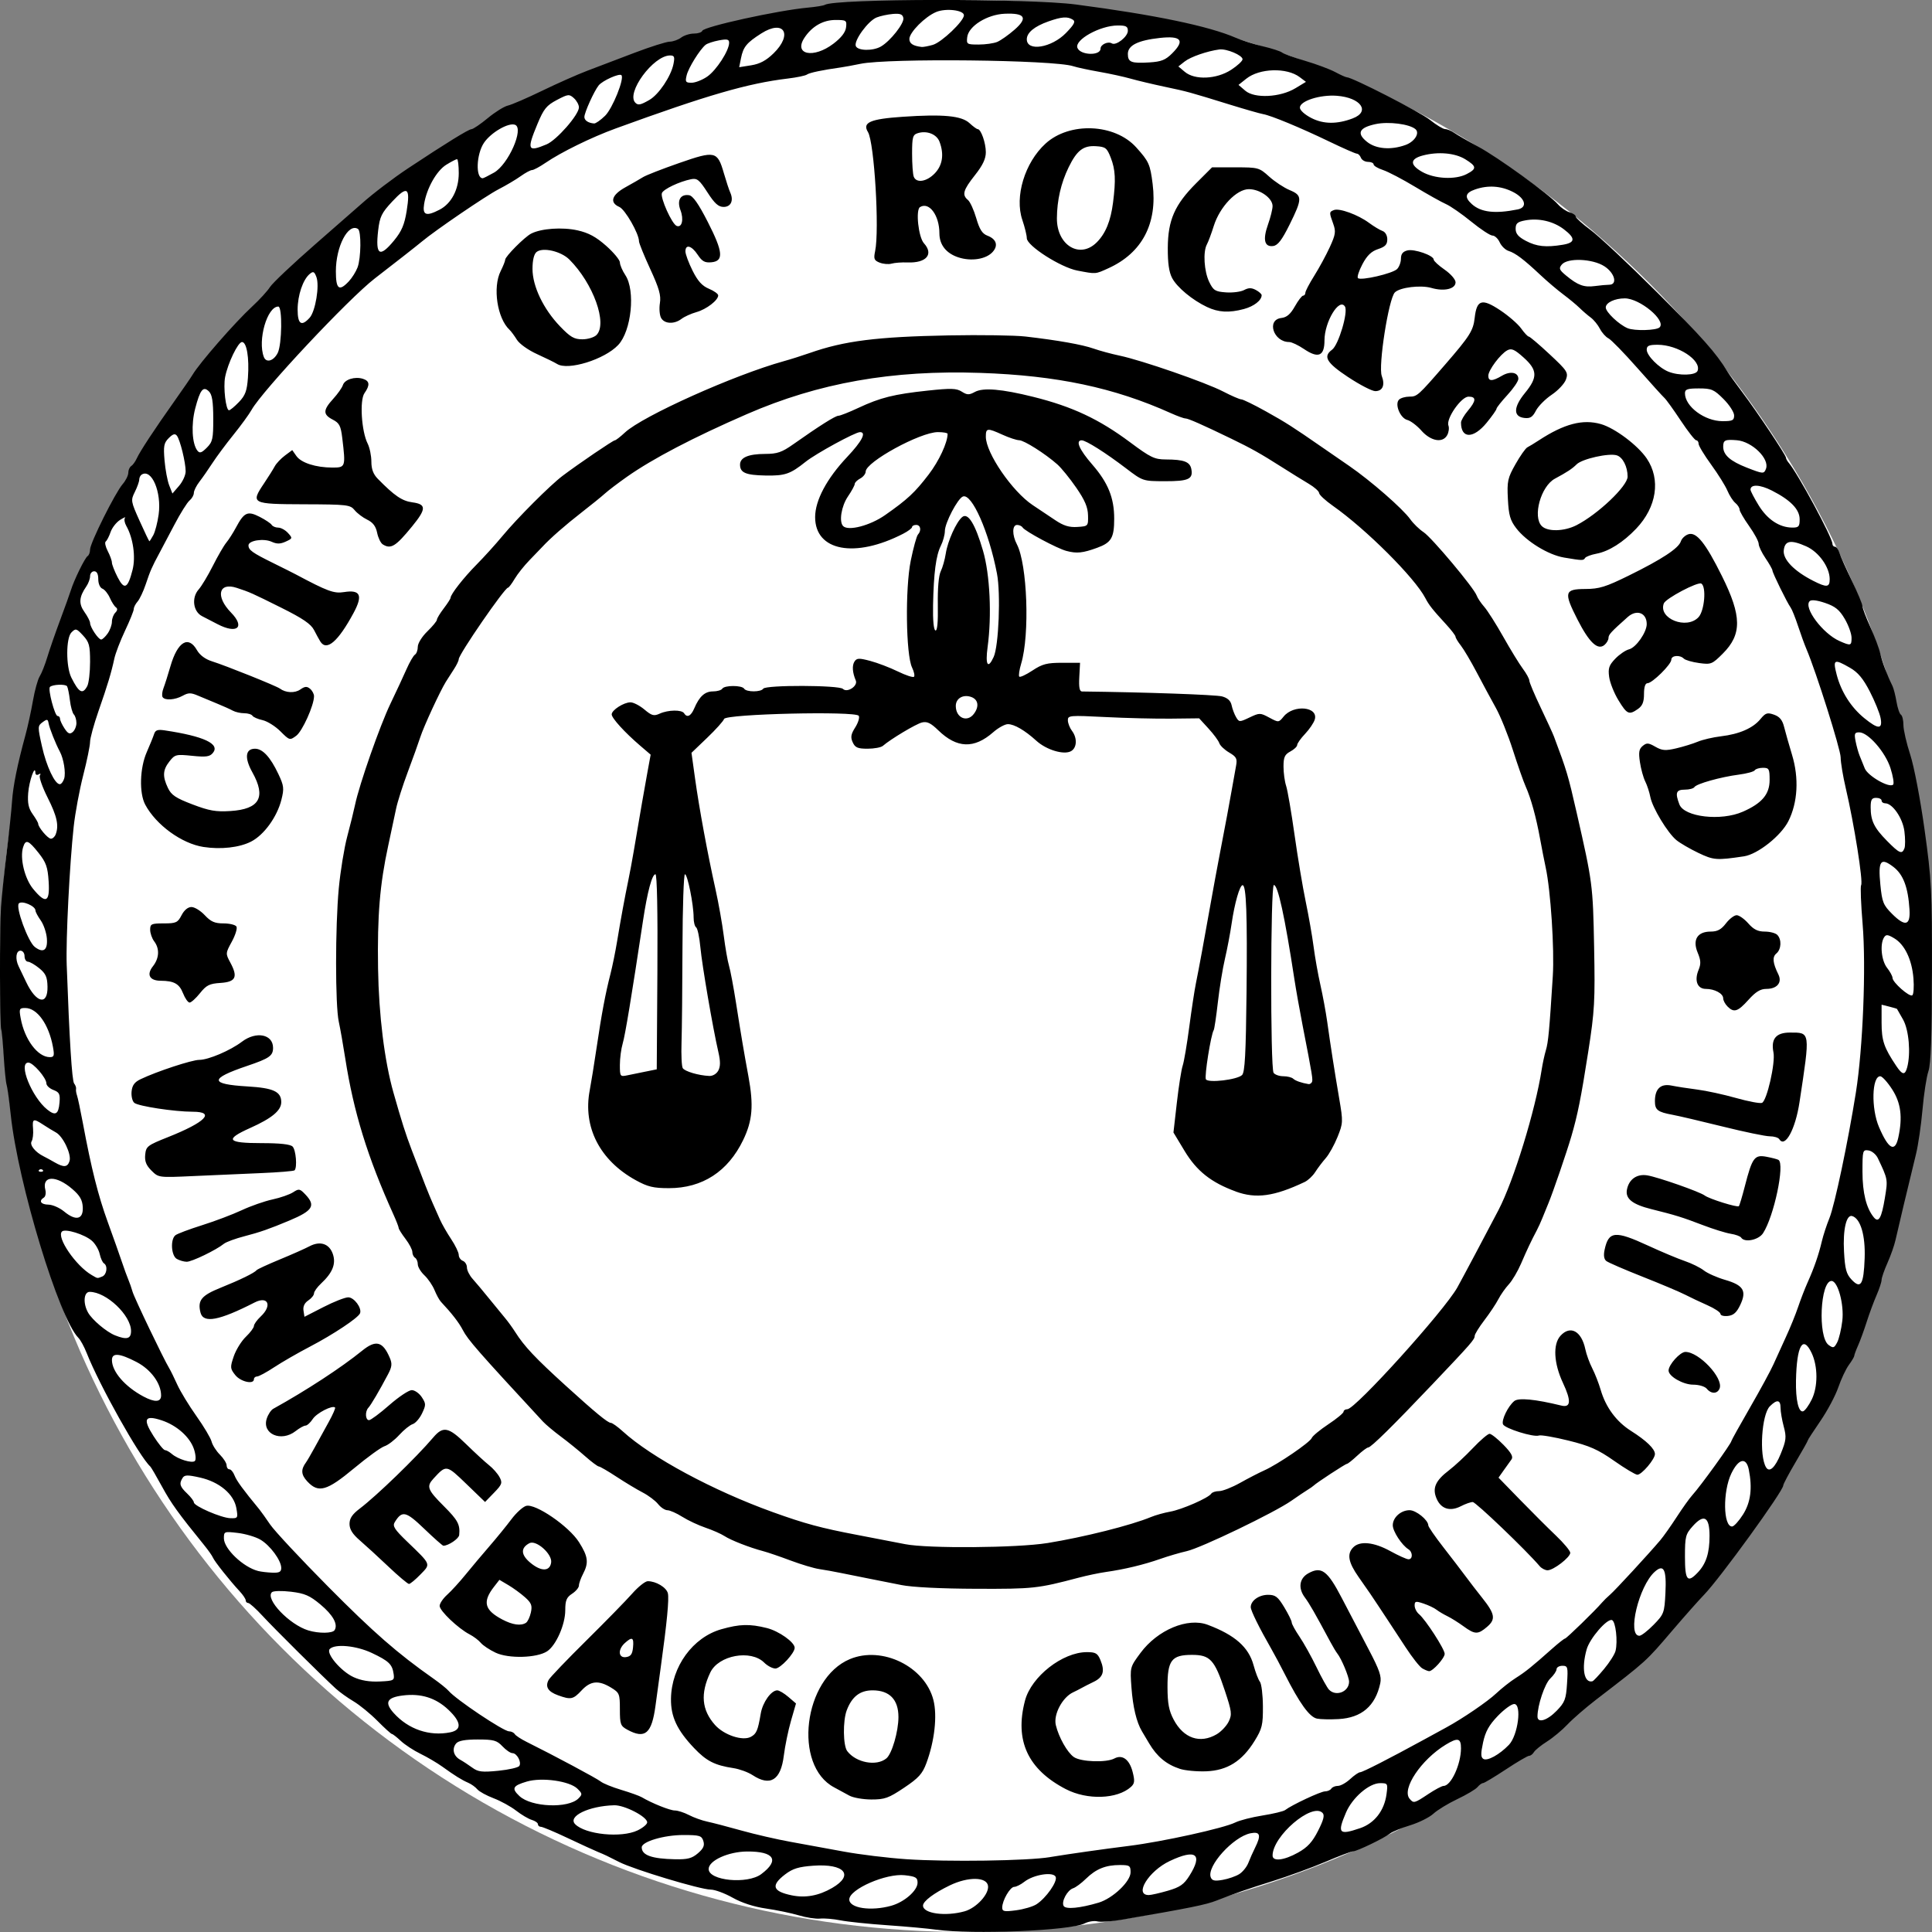 <?xml version="1.0" encoding="UTF-8" standalone="no"?>
<svg
   version="1.1"
   id="svg2"
   width="226"
   height="226"
   viewBox="0 0 226 226"
   sodipodi:docname="Seal_of_Rockford,_Illinois.svg"
   inkscape:version="1.1-dev (04862db, 2020-09-22)"
   xmlns:inkscape="http://www.inkscape.org/namespaces/inkscape"
   xmlns:sodipodi="http://sodipodi.sourceforge.net/DTD/sodipodi-0.dtd"
   xmlns="http://www.w3.org/2000/svg"
   xmlns:svg="http://www.w3.org/2000/svg">
  <rect x="0" y="0" width="226" height="226" fill="#808080" stroke="none"/>
  <defs
     id="defs6" />
  <sodipodi:namedview
     pagecolor="#ffffff"
     bordercolor="#666666"
     borderopacity="1"
     objecttolerance="10"
     gridtolerance="10"
     guidetolerance="10"
     inkscape:pageopacity="0"
     inkscape:pageshadow="2"
     inkscape:window-width="1833"
     inkscape:window-height="1177"
     id="namedview4"
     showgrid="false"
     fit-margin-top="0"
     fit-margin-left="0"
     fit-margin-right="0"
     fit-margin-bottom="0"
     inkscape:zoom="3.318935"
     inkscape:cx="106.05812"
     inkscape:cy="122.78035"
     inkscape:window-x="79"
     inkscape:window-y="-8"
     inkscape:window-maximized="1"
     inkscape:current-layer="g8" />
  <g
     inkscape:groupmode="layer"
     inkscape:label="Image"
     id="g8"
     transform="translate(-26.914,25.878)">
    <circle
       style="fill:#ffffff;stroke-width:3.637"
       id="path26"
       cx="139.914"
       cy="87.122"
       r="113" />
    <path
       style="fill:#000000;stroke-width:0.319"
       d="m 136.484,199.859 c -0.966,-0.139 -3.554,-0.376 -5.75,-0.527 -2.196,-0.151 -4.672,-0.408 -5.502,-0.573 -0.83,-0.165 -1.908,-0.257 -2.396,-0.204 -0.488,0.052 -1.606,-0.119 -2.484,-0.381 -0.879,-0.262 -2.599,-0.619 -3.823,-0.795 -1.412,-0.202 -2.841,-0.665 -3.909,-1.268 -0.926,-0.522 -2.083,-0.949 -2.573,-0.949 -1.195,0 -8.987,-2.349 -10.7,-3.226 -1.369,-0.7 -1.725,-0.87 -2.476,-1.175 -0.439,-0.179 -2.042,-0.914 -3.563,-1.634 -1.52,-0.72 -2.922,-1.309 -3.115,-1.309 -0.193,0 -0.351,-0.134 -0.351,-0.298 0,-0.164 -0.323,-0.394 -0.719,-0.511 -0.395,-0.117 -1.222,-0.606 -1.837,-1.085 -0.615,-0.479 -1.799,-1.13 -2.631,-1.446 -0.832,-0.316 -1.689,-0.786 -1.904,-1.045 -0.215,-0.259 -0.684,-0.599 -1.043,-0.756 -0.798,-0.349 -1.585,-0.838 -3.047,-1.893 -0.616,-0.444 -1.766,-1.121 -2.557,-1.505 -0.791,-0.383 -1.827,-1.062 -2.302,-1.507 -0.476,-0.445 -0.943,-0.81 -1.04,-0.81 -0.096,0 -0.857,-0.689 -1.691,-1.532 -0.834,-0.842 -2.091,-1.871 -2.794,-2.287 -0.703,-0.415 -1.637,-1.084 -2.076,-1.486 -1.626,-1.489 -7.233,-7.056 -8.574,-8.514 -0.763,-0.829 -1.517,-1.507 -1.677,-1.507 -0.16,0 -0.291,-0.137 -0.291,-0.305 0,-0.168 -0.323,-0.651 -0.719,-1.075 -1.123,-1.203 -2.938,-3.49 -3.115,-3.924 -0.088,-0.216 -0.548,-0.871 -1.023,-1.456 -3.045,-3.75 -3.86,-4.882 -4.931,-6.847 -0.659,-1.209 -1.278,-2.27 -1.376,-2.358 -1.264,-1.136 -5.946,-9.491 -7.446,-13.288 -0.286,-0.723 -0.716,-1.513 -0.957,-1.756 -2.269,-2.287 -7.062,-18.066 -7.918,-26.065 -0.183,-1.712 -0.403,-3.312 -0.488,-3.556 -0.085,-0.244 -0.238,-1.753 -0.339,-3.352 -0.102,-1.6 -0.23,-2.983 -0.286,-3.075 -0.18,-0.296 -0.203,-11.888 -0.029,-14.362 0.093,-1.318 0.392,-4.21 0.666,-6.427 0.273,-2.217 0.554,-4.875 0.623,-5.906 0.123,-1.837 0.613,-4.261 1.577,-7.799 0.266,-0.976 0.657,-2.772 0.869,-3.991 0.212,-1.219 0.568,-2.504 0.791,-2.855 0.223,-0.351 0.622,-1.357 0.886,-2.235 0.264,-0.878 0.936,-2.818 1.493,-4.31 0.557,-1.493 1.125,-3.073 1.262,-3.512 0.383,-1.231 1.652,-3.819 1.968,-4.014 0.155,-0.096 0.282,-0.44 0.282,-0.765 0,-0.748 2.938,-6.641 3.815,-7.651 0.362,-0.417 0.658,-1.015 0.658,-1.329 0,-0.314 0.153,-0.665 0.339,-0.78 0.187,-0.115 0.479,-0.519 0.651,-0.897 0.377,-0.831 2.068,-3.401 4.441,-6.749 0.966,-1.363 1.902,-2.725 2.08,-3.026 0.823,-1.394 4.949,-6.119 6.986,-8.001 0.851,-0.786 1.786,-1.809 2.078,-2.272 0.292,-0.463 2.683,-2.722 5.315,-5.019 2.632,-2.297 5.071,-4.432 5.421,-4.745 1.3,-1.163 3.686,-2.978 5.455,-4.15 4.389,-2.907 7.033,-4.539 7.372,-4.549 0.2,-0.006 1.063,-0.591 1.917,-1.299 0.854,-0.708 1.912,-1.367 2.351,-1.465 0.439,-0.098 2.236,-0.875 3.993,-1.727 1.757,-0.852 4.129,-1.905 5.271,-2.338 1.142,-0.434 3.62,-1.376 5.506,-2.094 1.887,-0.718 3.755,-1.31 4.153,-1.315 0.398,-0.006 1.002,-0.221 1.343,-0.479 0.341,-0.258 1.012,-0.469 1.491,-0.469 0.479,0 0.919,-0.144 0.978,-0.321 0.162,-0.487 8.843,-2.394 12.354,-2.714 0.938,-0.086 1.828,-0.231 1.976,-0.323 1.2,-0.741 23.799,-0.774 29.382,-0.042 9.211,1.207 15.529,2.522 18.688,3.89 0.703,0.304 2.131,0.754 3.174,1 1.043,0.246 2.049,0.571 2.236,0.722 0.187,0.152 1.409,0.592 2.715,0.979 1.307,0.387 2.886,0.976 3.509,1.31 0.624,0.334 1.231,0.607 1.35,0.607 0.644,0 8.617,4.086 9.75,4.996 0.732,0.589 1.527,1.07 1.766,1.07 0.239,0 0.718,0.198 1.064,0.441 0.347,0.242 1.599,0.963 2.783,1.602 2.322,1.253 8.306,5.579 9.348,6.758 0.351,0.398 0.962,0.817 1.358,0.932 0.395,0.115 0.719,0.338 0.719,0.496 0,0.158 0.788,0.869 1.75,1.58 0.963,0.711 4.452,3.984 7.755,7.274 5.265,5.244 6.931,7.119 8.225,9.256 0.176,0.29 0.973,1.396 1.772,2.458 1.758,2.337 5.096,7.345 5.096,7.647 0,0.12 0.149,0.391 0.33,0.603 1.051,1.228 5.101,8.737 5.101,9.459 0,0.19 0.134,0.346 0.298,0.346 0.164,0 0.399,0.323 0.522,0.718 0.123,0.395 0.78,1.867 1.459,3.271 0.679,1.404 1.235,2.736 1.235,2.96 0,0.224 0.418,1.328 0.928,2.453 0.51,1.125 1.033,2.522 1.161,3.105 0.211,0.958 0.782,2.478 1.425,3.788 0.133,0.27 0.343,1.096 0.468,1.834 0.125,0.739 0.358,1.424 0.519,1.523 0.16,0.099 0.292,0.643 0.292,1.208 0,0.565 0.357,2.12 0.794,3.456 0.447,1.367 1.18,5.201 1.677,8.771 0.821,5.891 0.883,7.082 0.869,16.72 -0.01,7.46 -0.127,10.706 -0.416,11.548 -0.221,0.644 -0.532,2.656 -0.691,4.47 -0.16,1.814 -0.501,4.161 -0.759,5.214 -0.883,3.609 -2.155,8.94 -2.399,10.057 -0.134,0.615 -0.556,1.818 -0.938,2.675 -0.381,0.856 -0.693,1.756 -0.693,1.999 0,0.243 -0.266,1.051 -0.59,1.795 -0.325,0.744 -0.842,2.144 -1.15,3.109 -0.308,0.966 -0.761,2.209 -1.007,2.762 -0.246,0.553 -0.447,1.098 -0.447,1.21 0,0.112 -0.285,0.593 -0.633,1.069 -0.348,0.476 -0.904,1.655 -1.235,2.621 -0.331,0.966 -1.268,2.727 -2.082,3.914 -0.814,1.187 -1.481,2.217 -1.481,2.288 0,0.072 -0.647,1.224 -1.438,2.56 -0.791,1.337 -1.438,2.557 -1.438,2.712 0,0.654 -7.394,10.859 -9.264,12.787 -0.615,0.634 -2.268,2.498 -3.674,4.142 -3.177,3.717 -2.966,3.526 -8.945,8.122 -1.23,0.946 -2.739,2.253 -3.354,2.906 -0.615,0.653 -1.693,1.551 -2.396,1.996 -0.703,0.445 -1.393,1.004 -1.533,1.242 -0.141,0.238 -0.395,0.432 -0.566,0.432 -0.171,0 -1.396,0.718 -2.723,1.596 -1.327,0.878 -2.528,1.596 -2.669,1.596 -0.141,0 -0.433,0.212 -0.648,0.471 -0.215,0.259 -1.275,0.89 -2.355,1.402 -1.08,0.512 -2.338,1.279 -2.796,1.705 -0.458,0.426 -1.68,1.036 -2.715,1.355 -1.036,0.319 -2.099,0.754 -2.363,0.966 -0.658,0.53 -3.876,2.082 -4.318,2.082 -0.198,0 -1.643,0.547 -3.212,1.217 -1.569,0.669 -4.362,1.69 -6.207,2.27 -2.997,0.941 -4.468,1.451 -6.549,2.269 -1.26,0.496 -3.033,0.855 -11.104,2.247 -1.187,0.205 -2.467,0.292 -2.844,0.193 -0.377,-0.099 -1.059,0.012 -1.515,0.246 -1.63,0.834 -13.162,1.318 -17.282,0.725 z m 3.254,-2.153 c 1.382,-0.384 2.89,-2.02 2.752,-2.986 -0.151,-1.059 -2.334,-1.083 -4.472,-0.05 -1.875,0.906 -3.132,1.855 -3.132,2.364 0,0.932 2.61,1.294 4.851,0.672 z m 8.422,-0.827 c 1.126,-0.737 2.463,-2.638 2.248,-3.197 -0.248,-0.647 -2.579,-0.288 -3.664,0.563 -0.419,0.329 -0.954,0.598 -1.19,0.598 -0.479,0 -1.403,1.594 -1.403,2.42 0,0.46 0.231,0.505 1.632,0.319 0.898,-0.119 1.967,-0.436 2.376,-0.703 z m -16.998,0.174 c 1.543,-0.428 3.086,-1.779 3.086,-2.7 0,-0.601 -0.218,-0.728 -1.493,-0.872 -2.18,-0.246 -6.494,1.636 -6.494,2.833 0,1.021 2.519,1.401 4.9,0.74 z m 24.253,-0.36 c 1.663,-0.494 3.751,-2.474 3.751,-3.558 0,-0.773 -0.11,-0.847 -1.257,-0.847 -1.66,0 -2.787,0.456 -3.962,1.604 -0.531,0.519 -1.204,1.019 -1.496,1.112 -0.687,0.218 -1.416,1.582 -1.11,2.077 0.255,0.413 1.907,0.255 4.073,-0.388 z m -31.15,-1.728 c 2.596,-1.506 1.448,-2.86 -2.202,-2.599 -1.721,0.123 -2.413,0.335 -3.302,1.013 -1.704,1.299 -1.483,1.993 0.781,2.456 1.601,0.327 3.152,0.042 4.723,-0.87 z m 39.257,0.33 c 1.423,-0.413 1.882,-0.731 2.525,-1.75 1.609,-2.547 0.769,-3.177 -2.3,-1.726 -2.471,1.168 -4.205,3.981 -2.455,3.981 0.27,0 1.274,-0.227 2.23,-0.505 z m -47.564,-1.941 c 2.188,-1.632 1.537,-2.672 -1.657,-2.649 -2.195,0.016 -4.491,1.063 -4.491,2.048 0,1.368 4.527,1.81 6.149,0.601 z m 55.921,-0.002 c 0.403,-0.253 0.883,-0.847 1.065,-1.321 0.183,-0.474 0.535,-1.268 0.784,-1.765 0.741,-1.48 0.604,-1.92 -0.528,-1.694 -2.026,0.405 -5.151,3.861 -4.656,5.15 0.154,0.4 0.458,0.466 1.399,0.301 0.661,-0.116 1.532,-0.418 1.935,-0.671 z m -22.137,-1.993 c 2.29,-0.376 6.185,-0.928 9.264,-1.313 3.899,-0.487 11.072,-2.069 12.408,-2.736 0.499,-0.249 1.937,-0.618 3.195,-0.818 1.258,-0.201 2.444,-0.486 2.636,-0.634 0.772,-0.595 4.158,-2.182 4.664,-2.186 0.297,-0.002 0.629,-0.148 0.738,-0.323 0.109,-0.176 0.455,-0.319 0.771,-0.319 0.315,0 0.961,-0.359 1.435,-0.798 0.474,-0.439 0.997,-0.798 1.163,-0.798 0.288,0 3.387,-1.583 7.493,-3.827 1.054,-0.576 2.22,-1.213 2.59,-1.415 1.926,-1.049 4.825,-3.026 5.838,-3.982 0.631,-0.595 1.653,-1.401 2.271,-1.791 1.149,-0.725 1.904,-1.332 4.256,-3.425 0.735,-0.654 1.419,-1.193 1.52,-1.197 0.172,-0.008 3.544,-3.29 4.33,-4.214 0.198,-0.233 0.629,-0.655 0.958,-0.937 0.578,-0.496 4.471,-4.718 5.855,-6.351 0.372,-0.439 1.236,-1.66 1.92,-2.714 0.683,-1.054 1.505,-2.204 1.825,-2.555 0.968,-1.063 4.575,-6.06 4.575,-6.337 0,-0.076 0.983,-1.842 2.183,-3.924 1.201,-2.082 2.437,-4.36 2.747,-5.063 0.31,-0.702 0.964,-2.139 1.453,-3.193 0.489,-1.054 1.131,-2.634 1.427,-3.512 0.296,-0.878 0.796,-2.171 1.112,-2.874 0.758,-1.687 1.291,-3.227 1.657,-4.789 0.165,-0.702 0.564,-1.924 0.887,-2.714 0.613,-1.499 2.178,-8.923 3.096,-14.687 0.827,-5.193 1.208,-14.728 0.789,-19.73 -0.196,-2.335 -0.274,-4.377 -0.174,-4.538 0.254,-0.41 -0.814,-7.151 -1.794,-11.332 -0.329,-1.405 -0.6,-3.033 -0.601,-3.619 -0.002,-0.933 -2.879,-10.041 -4.001,-12.664 -0.225,-0.527 -0.669,-1.748 -0.987,-2.714 -0.318,-0.966 -0.705,-1.93 -0.861,-2.144 -0.414,-0.567 -2.119,-4.039 -2.131,-4.339 -0.006,-0.141 -0.369,-0.785 -0.809,-1.431 -0.439,-0.646 -0.799,-1.403 -0.799,-1.683 0,-0.28 -0.503,-1.216 -1.118,-2.08 -0.615,-0.864 -1.118,-1.734 -1.118,-1.933 0,-0.199 -0.224,-0.547 -0.498,-0.774 -0.274,-0.227 -0.69,-0.873 -0.925,-1.435 -0.235,-0.562 -1.089,-1.931 -1.898,-3.043 -0.809,-1.111 -1.471,-2.207 -1.471,-2.435 0,-0.228 -0.127,-0.415 -0.281,-0.415 -0.155,0 -0.972,-1.042 -1.816,-2.315 -0.844,-1.273 -1.697,-2.458 -1.896,-2.634 -0.199,-0.176 -1.629,-1.756 -3.178,-3.512 -1.549,-1.756 -3.069,-3.315 -3.377,-3.465 -0.308,-0.15 -0.756,-0.652 -0.996,-1.117 -0.24,-0.465 -0.723,-1.057 -1.075,-1.315 -0.351,-0.258 -0.935,-0.761 -1.297,-1.117 -0.362,-0.356 -1.224,-1.071 -1.917,-1.589 -0.692,-0.517 -1.906,-1.549 -2.696,-2.293 -1.917,-1.802 -2.898,-2.543 -3.705,-2.795 -0.369,-0.115 -0.833,-0.566 -1.031,-1.002 -0.199,-0.436 -0.579,-0.792 -0.846,-0.792 -0.266,0 -1.384,-0.734 -2.483,-1.631 -1.099,-0.897 -2.43,-1.82 -2.957,-2.052 -0.527,-0.232 -2.154,-1.142 -3.616,-2.023 -1.461,-0.881 -3.151,-1.765 -3.754,-1.964 -0.603,-0.199 -1.096,-0.494 -1.096,-0.656 0,-0.162 -0.292,-0.295 -0.649,-0.295 -0.357,0 -0.732,-0.216 -0.833,-0.479 -0.101,-0.263 -0.313,-0.479 -0.471,-0.479 -0.158,0 -1.616,-0.64 -3.24,-1.423 -3.373,-1.625 -6.809,-3.048 -7.745,-3.208 -0.351,-0.06 -2.076,-0.553 -3.834,-1.096 -4.88,-1.508 -4.939,-1.524 -7.667,-2.102 -1.406,-0.298 -3.203,-0.725 -3.993,-0.95 -0.791,-0.225 -2.444,-0.585 -3.674,-0.801 -1.23,-0.215 -2.596,-0.51 -3.035,-0.654 -2.272,-0.746 -21.626,-0.96 -24.902,-0.275 -0.8,0.167 -1.813,0.354 -2.252,0.415 -2.174,0.304 -3.705,0.625 -3.993,0.838 -0.176,0.13 -1.182,0.34 -2.236,0.466 -4.686,0.563 -9.395,1.929 -20.126,5.837 -2.843,1.036 -6.394,2.776 -8.24,4.038 -0.667,0.456 -1.363,0.829 -1.548,0.829 -0.185,0 -0.786,0.323 -1.337,0.718 -0.551,0.395 -1.723,1.089 -2.605,1.543 C 83.761,-2.973 77.827,1.069 76.266,2.377 75.685,2.863 73.09,4.896 70.756,6.695 67.704,9.047 57.607,19.814 56.348,22.059 c -0.291,0.518 -1.247,1.833 -2.126,2.922 -0.879,1.089 -1.984,2.577 -2.458,3.308 -0.473,0.731 -1.156,1.711 -1.517,2.177 -0.361,0.467 -0.657,1.06 -0.657,1.318 0,0.258 -0.228,0.658 -0.507,0.89 -0.279,0.231 -1.076,1.506 -1.771,2.833 -0.695,1.327 -1.497,2.843 -1.781,3.37 -0.842,1.56 -1.037,2.007 -1.57,3.596 -0.279,0.832 -0.708,1.74 -0.953,2.017 -0.245,0.277 -0.446,0.672 -0.446,0.877 0,0.205 -0.456,1.338 -1.014,2.518 -0.558,1.179 -1.123,2.652 -1.257,3.273 -0.36,1.673 -0.776,3.051 -1.863,6.173 -0.538,1.545 -0.978,3.157 -0.978,3.583 0,0.426 -0.36,2.179 -0.8,3.896 -0.44,1.717 -0.94,4.415 -1.113,5.995 -0.48,4.408 -0.926,13.212 -0.819,16.178 0.316,8.774 0.615,13.56 0.868,13.88 0.159,0.201 0.26,0.488 0.226,0.639 -0.034,0.15 0.015,0.489 0.109,0.752 0.094,0.263 0.399,1.7 0.678,3.193 1.006,5.39 1.793,8.518 2.932,11.654 0.638,1.756 1.376,3.839 1.641,4.63 0.265,0.79 0.604,1.724 0.755,2.075 0.151,0.351 0.374,0.991 0.496,1.423 0.204,0.72 3.618,7.845 4.291,8.954 0.16,0.263 0.583,1.125 0.941,1.916 0.358,0.79 1.364,2.442 2.236,3.67 0.872,1.228 1.67,2.57 1.773,2.981 0.103,0.411 0.541,1.101 0.973,1.533 0.432,0.432 0.786,0.994 0.786,1.25 0,0.255 0.147,0.464 0.327,0.464 0.18,0 0.452,0.326 0.603,0.725 0.233,0.612 0.992,1.649 2.911,3.977 0.178,0.216 0.742,1.006 1.253,1.756 0.511,0.75 3.565,4.022 6.785,7.27 5.3,5.347 8.107,7.8 12.288,10.737 0.782,0.549 1.594,1.204 1.805,1.455 0.832,0.991 6.417,4.73 7.065,4.73 0.257,0 0.558,0.145 0.667,0.322 0.109,0.177 0.729,0.585 1.377,0.907 3.246,1.613 8.261,4.296 8.685,4.646 0.264,0.218 1.342,0.655 2.396,0.972 1.054,0.317 2.132,0.704 2.396,0.86 1.195,0.707 3.305,1.553 3.876,1.553 0.346,0 1.088,0.24 1.651,0.533 0.562,0.293 1.526,0.639 2.14,0.769 0.615,0.13 2.412,0.599 3.993,1.042 1.581,0.443 4.169,1.039 5.75,1.323 1.581,0.284 4.385,0.798 6.229,1.14 1.845,0.343 5.151,0.745 7.348,0.893 4.819,0.326 14.126,0.191 16.772,-0.244 z m -23.48,-7.194 c -0.439,-0.248 -1.23,-0.678 -1.757,-0.955 -4.852,-2.55 -3.611,-12.741 1.827,-15.011 3.779,-1.578 8.782,0.877 9.773,4.796 0.465,1.839 0.134,4.794 -0.828,7.384 -0.46,1.239 -0.909,1.733 -2.609,2.871 -1.811,1.213 -2.263,1.374 -3.83,1.37 -0.977,-0.003 -2.136,-0.208 -2.575,-0.456 z m 4.339,-4.351 c 0.65,-0.539 1.411,-3.15 1.411,-4.84 0,-2.045 -1.043,-3.121 -3.026,-3.121 -1.469,0 -2.414,0.73 -3.023,2.336 -0.465,1.228 -0.43,4.13 0.059,4.773 1.033,1.361 3.428,1.806 4.578,0.851 z m 20.994,3.598 c -4.454,-2.313 -6.011,-5.69 -4.777,-10.364 0.742,-2.81 4.39,-5.665 7.24,-5.665 1.023,0 1.255,0.136 1.585,0.933 0.54,1.302 0.322,2.003 -0.79,2.54 -0.526,0.254 -1.172,0.583 -1.435,0.731 -0.264,0.148 -0.695,0.369 -0.958,0.489 -1.264,0.579 -2.337,2.602 -2.038,3.844 0.345,1.434 1.339,3.197 2.105,3.733 0.819,0.573 3.792,0.68 4.746,0.17 0.933,-0.499 1.763,0.116 2.136,1.581 0.267,1.052 0.233,1.355 -0.199,1.745 -1.591,1.439 -5.113,1.56 -7.613,0.262 z m -36.654,-1.645 c -0.516,-0.34 -1.523,-0.707 -2.236,-0.816 -2.186,-0.332 -3.157,-0.828 -4.6,-2.348 -2.001,-2.108 -2.736,-3.683 -2.7,-5.792 0.063,-3.732 2.554,-7.159 5.893,-8.107 2.149,-0.61 3.309,-0.641 5.32,-0.139 1.407,0.351 3.256,1.662 3.256,2.309 0,0.631 -1.666,2.426 -2.252,2.426 -0.342,0 -0.934,-0.311 -1.313,-0.69 -1.561,-1.56 -5.344,-0.868 -6.305,1.153 -1.178,2.477 -1.009,4.381 0.544,6.133 1.051,1.185 3.232,1.913 4.193,1.399 0.664,-0.355 0.827,-0.737 1.164,-2.726 0.223,-1.317 1.218,-2.714 1.932,-2.714 0.223,0 0.807,0.345 1.298,0.767 l 0.893,0.767 -0.586,2.026 c -0.322,1.115 -0.7,2.951 -0.84,4.08 -0.354,2.875 -1.585,3.639 -3.659,2.272 z m 49.976,-0.737 c -1.576,-0.521 -2.663,-1.425 -3.585,-2.98 -0.302,-0.51 -0.679,-1.144 -0.836,-1.407 -0.633,-1.06 -1.059,-2.836 -1.226,-5.108 -0.175,-2.389 -0.173,-2.399 1.058,-4.06 1.998,-2.697 5.519,-4.171 7.859,-3.291 3.187,1.198 4.794,2.616 5.368,4.735 0.223,0.825 0.556,1.693 0.741,1.93 0.184,0.237 0.342,1.53 0.35,2.874 0.013,2.184 -0.09,2.613 -0.969,4.039 -1.464,2.375 -3.192,3.464 -5.652,3.561 -1.095,0.043 -2.493,-0.088 -3.108,-0.291 z m 4.313,-4.034 c 0.527,-0.307 1.161,-0.975 1.409,-1.484 0.41,-0.843 0.37,-1.171 -0.454,-3.649 -1.195,-3.596 -1.714,-4.159 -3.837,-4.159 -2.394,0 -2.871,0.631 -2.862,3.785 0.006,1.9 0.165,2.739 0.721,3.789 1.159,2.19 3.083,2.849 5.022,1.719 z m -68.924,-0.536 c -0.807,-0.438 -0.879,-0.631 -0.879,-2.386 0,-1.812 -0.053,-1.943 -1.038,-2.543 -1.451,-0.884 -2.388,-0.796 -3.434,0.323 -0.999,1.068 -1.256,1.122 -2.762,0.578 -1.176,-0.425 -1.53,-1.003 -1.1,-1.799 0.159,-0.295 2.135,-2.36 4.391,-4.59 2.256,-2.23 4.677,-4.707 5.38,-5.504 0.703,-0.797 1.523,-1.451 1.822,-1.453 0.961,-0.006 2.182,0.725 2.352,1.408 0.161,0.645 -0.106,3.428 -0.829,8.646 -0.195,1.405 -0.471,3.431 -0.615,4.502 -0.439,3.279 -1.215,3.943 -3.29,2.819 z m 0.659,-9.635 c 0.112,-1.165 -0.102,-1.28 -0.953,-0.509 -0.854,0.772 -0.772,1.778 0.135,1.649 0.551,-0.078 0.742,-0.344 0.819,-1.14 z m 79.994,8.332 c -0.871,-0.189 -2.02,-1.782 -3.764,-5.219 -0.49,-0.966 -1.18,-2.259 -1.532,-2.874 -1.447,-2.523 -2.44,-4.534 -2.44,-4.945 0,-0.754 0.963,-1.44 2.022,-1.44 0.866,0 1.148,0.216 1.894,1.45 0.482,0.797 0.876,1.598 0.876,1.778 0,0.181 0.409,0.929 0.908,1.663 0.499,0.734 1.395,2.34 1.99,3.57 0.595,1.229 1.254,2.415 1.465,2.634 0.817,0.851 2.346,0.245 2.346,-0.931 0,-0.562 -0.888,-2.694 -1.375,-3.299 -0.141,-0.176 -0.501,-0.773 -0.799,-1.329 -1.857,-3.457 -2.443,-4.479 -3.004,-5.237 -0.804,-1.087 -0.639,-2.226 0.407,-2.811 1.535,-0.858 2.245,-0.334 3.926,2.899 0.848,1.631 2.254,4.319 3.124,5.972 1.286,2.445 1.542,3.19 1.37,3.991 -0.572,2.657 -2.177,4.034 -4.879,4.186 -0.993,0.056 -2.133,0.03 -2.535,-0.057 z m 12.326,-5.875 c -0.299,-0.174 -1.175,-1.283 -1.946,-2.465 -0.771,-1.181 -1.677,-2.561 -2.012,-3.066 -0.335,-0.505 -0.857,-1.295 -1.16,-1.756 -0.758,-1.153 -1.034,-1.557 -2.322,-3.391 -1.221,-1.74 -1.394,-2.715 -0.618,-3.49 0.771,-0.771 2.413,-0.599 4.319,0.45 0.951,0.524 1.908,0.955 2.128,0.958 0.524,0.008 0.515,-0.848 -0.011,-1.176 -0.773,-0.48 -1.825,-2.097 -1.825,-2.803 0,-0.911 0.95,-1.762 1.966,-1.762 0.764,0 2.185,1.153 2.189,1.777 9.6e-4,0.164 0.786,1.304 1.744,2.534 0.958,1.229 2.143,2.777 2.634,3.44 0.49,0.663 1.35,1.779 1.911,2.482 1.512,1.895 1.623,2.52 0.601,3.399 -1.082,0.93 -1.43,0.923 -2.771,-0.054 -0.597,-0.435 -1.445,-0.966 -1.884,-1.179 -0.439,-0.213 -1.014,-0.555 -1.278,-0.76 -0.264,-0.205 -0.946,-0.529 -1.517,-0.72 -0.919,-0.308 -1.038,-0.281 -1.038,0.235 0,0.321 0.231,0.775 0.514,1.009 0.761,0.631 3,4.093 3,4.638 0,0.498 -1.39,2.045 -1.822,2.029 -0.14,-0.005 -0.499,-0.152 -0.798,-0.327 z M 84.891,167.45 c -0.703,-0.331 -1.483,-0.849 -1.734,-1.152 -0.251,-0.303 -0.844,-0.751 -1.318,-0.996 -1.327,-0.686 -3.497,-2.749 -3.497,-3.325 0,-0.283 0.395,-0.87 0.879,-1.305 0.483,-0.434 1.454,-1.496 2.156,-2.361 0.703,-0.864 1.964,-2.363 2.802,-3.33 0.838,-0.968 1.988,-2.38 2.556,-3.138 0.567,-0.758 1.345,-1.464 1.729,-1.568 1.094,-0.297 4.998,2.383 6.176,4.239 1.072,1.689 1.162,2.406 0.472,3.729 -0.262,0.503 -0.477,1.11 -0.477,1.35 0,0.239 -0.359,0.67 -0.799,0.958 -0.651,0.427 -0.799,0.782 -0.799,1.927 0,1.681 -1.079,4.125 -2.122,4.808 -1.205,0.789 -4.504,0.879 -6.024,0.164 z m 3.554,-3.501 c 0.198,-0.129 0.454,-0.673 0.571,-1.209 0.176,-0.811 0.06,-1.109 -0.69,-1.777 -0.496,-0.442 -1.372,-1.08 -1.947,-1.42 l -1.045,-0.617 -0.622,0.798 c -1.38,1.772 -1.141,2.731 0.955,3.839 1.207,0.638 2.185,0.774 2.778,0.387 z m 2.942,-7.054 c 0.14,-0.99 -1.759,-2.674 -2.545,-2.256 -1.043,0.555 -1.007,1.354 0.104,2.283 1.261,1.054 2.289,1.043 2.441,-0.026 z m 40.944,2.635 c -1.142,-0.229 -2.867,-0.571 -3.834,-0.76 -0.966,-0.189 -2.404,-0.477 -3.195,-0.641 -0.791,-0.164 -1.941,-0.371 -2.556,-0.461 -0.615,-0.09 -2.124,-0.541 -3.354,-1.002 -1.23,-0.461 -2.667,-0.953 -3.195,-1.092 -1.593,-0.421 -3.78,-1.274 -4.536,-1.769 -0.392,-0.257 -1.39,-0.697 -2.219,-0.978 -0.828,-0.281 -2.053,-0.856 -2.72,-1.277 -0.668,-0.421 -1.448,-0.766 -1.734,-0.766 -0.286,0 -0.777,-0.323 -1.092,-0.718 -0.315,-0.395 -1.126,-1.006 -1.803,-1.357 -0.677,-0.351 -2.05,-1.177 -3.052,-1.836 -1.002,-0.659 -1.937,-1.201 -2.077,-1.206 -0.14,-0.005 -0.86,-0.543 -1.6,-1.197 -0.74,-0.654 -2.021,-1.692 -2.848,-2.306 -0.826,-0.615 -1.768,-1.405 -2.093,-1.756 -7.589,-8.202 -8.782,-9.564 -9.368,-10.698 -0.452,-0.874 -1.283,-1.947 -2.568,-3.315 -0.183,-0.195 -0.518,-0.807 -0.744,-1.361 -0.226,-0.553 -0.759,-1.333 -1.184,-1.732 -0.425,-0.399 -0.773,-0.98 -0.773,-1.29 0,-0.31 -0.144,-0.653 -0.319,-0.761 -0.176,-0.109 -0.319,-0.414 -0.319,-0.679 0,-0.265 -0.359,-0.952 -0.799,-1.528 -0.439,-0.576 -0.799,-1.149 -0.799,-1.273 0,-0.125 -0.273,-0.83 -0.606,-1.566 -3.029,-6.696 -4.665,-11.994 -5.641,-18.261 -0.246,-1.58 -0.588,-3.52 -0.76,-4.31 -0.42,-1.93 -0.42,-11.106 9.58e-4,-15.597 0.187,-1.993 0.632,-4.723 0.989,-6.066 0.357,-1.343 0.77,-3.017 0.917,-3.719 0.497,-2.376 2.902,-9.244 4.137,-11.813 0.675,-1.405 1.522,-3.225 1.883,-4.046 0.361,-0.82 0.805,-1.583 0.986,-1.695 0.181,-0.112 0.33,-0.526 0.33,-0.92 0,-0.4 0.494,-1.195 1.118,-1.8 0.615,-0.596 1.118,-1.208 1.118,-1.361 0,-0.153 0.359,-0.749 0.799,-1.324 0.439,-0.576 0.799,-1.134 0.799,-1.242 0,-0.405 1.529,-2.358 3.051,-3.896 0.869,-0.879 2.223,-2.373 3.008,-3.321 1.741,-2.102 5.603,-5.967 7.049,-7.055 1.926,-1.449 5.896,-4.146 6.106,-4.148 0.113,-0.001 0.647,-0.414 1.187,-0.918 2.056,-1.919 12.78,-6.734 18.574,-8.339 0.791,-0.219 2.156,-0.651 3.035,-0.959 4.044,-1.421 7.837,-1.9 16.293,-2.06 3.69,-0.07 7.715,-0.01 8.945,0.132 3.79,0.438 6.651,0.945 7.987,1.417 0.703,0.248 2.069,0.618 3.035,0.821 2.588,0.545 10.056,3.132 12.103,4.194 0.977,0.507 1.935,0.921 2.13,0.921 0.194,0 1.492,0.634 2.884,1.41 2.313,1.288 3.138,1.815 6.524,4.163 0.615,0.426 2.053,1.418 3.195,2.203 2.528,1.738 6.283,5.016 7.162,6.253 0.355,0.5 1.051,1.175 1.547,1.502 0.962,0.634 5.907,6.531 6.215,7.411 0.101,0.289 0.499,0.885 0.885,1.324 0.386,0.439 1.389,2.019 2.23,3.512 0.841,1.493 1.87,3.171 2.287,3.73 0.417,0.559 0.758,1.184 0.758,1.388 0,0.204 0.594,1.615 1.319,3.134 0.725,1.519 1.427,3.05 1.559,3.401 1.502,3.996 1.653,4.501 2.665,8.94 1.857,8.143 1.896,8.441 2.035,15.645 0.124,6.375 0.06,7.511 -0.686,12.292 -0.842,5.395 -1.238,7.377 -1.975,9.898 -0.544,1.859 -2.165,6.591 -2.68,7.822 -0.22,0.527 -0.543,1.317 -0.717,1.756 -0.174,0.439 -0.469,1.086 -0.656,1.437 -0.636,1.199 -1.126,2.234 -1.832,3.875 -0.388,0.902 -1.032,1.993 -1.432,2.423 -0.399,0.43 -0.951,1.218 -1.226,1.749 -0.275,0.532 -1.01,1.634 -1.632,2.449 -0.623,0.815 -1.132,1.64 -1.132,1.833 0,0.418 -0.383,0.857 -4.952,5.667 -4.612,4.857 -7.18,7.385 -7.5,7.385 -0.143,0 -0.721,0.431 -1.285,0.958 -0.564,0.527 -1.108,0.958 -1.208,0.958 -0.175,0 -3.572,2.223 -3.903,2.554 -0.088,0.088 -0.397,0.303 -0.686,0.479 -0.29,0.176 -1.152,0.756 -1.917,1.29 -1.993,1.391 -10.558,5.515 -12.233,5.89 -0.778,0.174 -2.179,0.586 -3.113,0.914 -1.905,0.67 -4.188,1.218 -6.33,1.521 -0.791,0.112 -2.228,0.412 -3.195,0.668 -4.799,1.269 -5.306,1.324 -11.98,1.3 -4.148,-0.015 -7.501,-0.183 -8.785,-0.441 z m 17.091,-4.902 c 4.299,-0.697 9.799,-2.08 12.139,-3.052 0.527,-0.219 1.533,-0.5 2.236,-0.625 1.373,-0.243 4.501,-1.613 4.804,-2.104 0.102,-0.165 0.516,-0.299 0.921,-0.299 0.405,0 1.51,-0.434 2.457,-0.965 0.947,-0.531 2.225,-1.19 2.839,-1.465 1.587,-0.709 5.347,-3.276 5.542,-3.784 0.09,-0.235 0.965,-0.958 1.943,-1.607 0.979,-0.649 1.779,-1.31 1.779,-1.469 0,-0.159 0.196,-0.288 0.436,-0.288 0.936,0 11.333,-11.504 12.867,-14.237 0.497,-0.886 3.494,-6.523 4.822,-9.07 1.78,-3.414 4.314,-11.664 5.052,-16.443 0.108,-0.702 0.327,-1.708 0.485,-2.235 0.284,-0.945 0.409,-2.279 0.813,-8.69 0.199,-3.156 -0.253,-10.037 -0.833,-12.701 -0.153,-0.702 -0.448,-2.211 -0.656,-3.352 -0.463,-2.547 -1.069,-4.744 -1.691,-6.134 -0.259,-0.578 -0.928,-2.487 -1.489,-4.243 -0.56,-1.756 -1.46,-3.983 -1.999,-4.949 -0.539,-0.966 -1.539,-2.82 -2.221,-4.12 -0.683,-1.3 -1.522,-2.72 -1.865,-3.156 -0.343,-0.436 -0.624,-0.902 -0.624,-1.037 0,-0.134 -0.489,-0.776 -1.086,-1.426 -1.61,-1.751 -2.02,-2.269 -2.445,-3.089 -1.235,-2.38 -6.934,-8.067 -10.822,-10.8 -0.874,-0.615 -1.597,-1.285 -1.605,-1.491 -0.008,-0.205 -0.554,-0.693 -1.213,-1.083 -0.659,-0.39 -2.105,-1.286 -3.213,-1.991 -2.422,-1.54 -3.499,-2.145 -5.812,-3.266 -3.397,-1.646 -5.075,-2.387 -5.402,-2.387 -0.182,0 -0.946,-0.277 -1.697,-0.615 -6.653,-2.994 -13.328,-4.406 -22.277,-4.712 -10.328,-0.353 -18.91,1.162 -27.328,4.824 -6.239,2.714 -11.005,5.204 -14.017,7.323 -1.033,0.727 -2.194,1.608 -2.58,1.96 -0.387,0.351 -1.626,1.356 -2.755,2.232 -1.883,1.463 -3.647,3.009 -4.562,4 -0.201,0.217 -0.877,0.92 -1.504,1.563 -0.627,0.642 -1.412,1.63 -1.746,2.194 -0.334,0.564 -0.683,1.027 -0.777,1.028 -0.388,0.003 -5.761,7.803 -5.761,8.363 0,0.175 -0.252,0.7 -0.559,1.167 -0.307,0.467 -0.736,1.136 -0.952,1.486 -0.692,1.123 -2.589,5.229 -2.985,6.465 -0.211,0.658 -0.869,2.489 -1.462,4.07 -0.593,1.58 -1.211,3.52 -1.373,4.31 -0.162,0.79 -0.576,2.73 -0.918,4.31 -0.984,4.543 -1.286,8.188 -1.19,14.368 0.086,5.463 0.75,10.824 1.801,14.527 0.967,3.409 1.42,4.832 2.133,6.705 1.391,3.654 2.019,5.245 2.456,6.226 0.235,0.527 0.617,1.389 0.85,1.916 0.233,0.527 0.823,1.558 1.311,2.292 0.489,0.734 0.888,1.565 0.888,1.846 0,0.281 0.216,0.594 0.479,0.695 0.264,0.101 0.479,0.451 0.479,0.777 0,0.326 0.296,0.921 0.657,1.323 0.362,0.401 1.239,1.448 1.949,2.326 0.71,0.878 1.554,1.909 1.875,2.29 0.321,0.382 0.841,1.1 1.156,1.596 1.08,1.703 2.335,3.036 5.961,6.33 3.416,3.103 4.882,4.31 5.235,4.31 0.167,0 0.796,0.449 1.399,0.997 3.347,3.047 10.55,6.924 17.548,9.445 3.76,1.355 5.631,1.86 9.903,2.672 1.845,0.351 4.361,0.836 5.591,1.078 2.647,0.521 13.099,0.439 16.612,-0.131 z m 22.043,-41.132 c -2.879,-1.053 -4.56,-2.385 -5.978,-4.734 l -1.306,-2.165 0.399,-3.493 c 0.219,-1.921 0.526,-3.869 0.682,-4.328 0.155,-0.459 0.5,-2.488 0.766,-4.507 0.266,-2.019 0.616,-4.318 0.778,-5.108 0.324,-1.58 1.025,-5.382 1.767,-9.578 0.264,-1.493 0.701,-3.863 0.971,-5.268 0.803,-4.182 1.137,-5.969 1.462,-7.822 0.169,-0.966 0.392,-2.207 0.494,-2.757 0.163,-0.872 0.059,-1.077 -0.803,-1.586 -0.544,-0.321 -1.063,-0.814 -1.152,-1.094 -0.089,-0.28 -0.656,-1.049 -1.26,-1.708 l -1.098,-1.199 -3.292,0.037 c -1.81,0.02 -5.268,-0.063 -7.684,-0.186 -4.183,-0.212 -4.392,-0.194 -4.382,0.384 0.006,0.334 0.221,0.885 0.479,1.226 0.647,0.855 0.587,2.008 -0.124,2.389 -0.846,0.452 -2.869,-0.161 -4.039,-1.224 -1.343,-1.221 -2.583,-1.944 -3.332,-1.944 -0.351,0 -1.124,0.426 -1.718,0.947 -2.232,1.959 -4.245,1.888 -6.423,-0.226 -0.884,-0.858 -1.318,-1.066 -1.913,-0.917 -0.706,0.177 -3.655,1.942 -4.57,2.735 -0.212,0.184 -1.016,0.334 -1.786,0.334 -1.157,0 -1.459,-0.129 -1.74,-0.746 -0.272,-0.596 -0.213,-0.947 0.293,-1.746 0.348,-0.55 0.534,-1.161 0.412,-1.358 -0.357,-0.577 -15.564,-0.22 -15.754,0.37 -0.079,0.246 -0.97,1.238 -1.979,2.203 l -1.834,1.756 0.422,3.033 c 0.483,3.471 1.457,8.748 2.388,12.931 0.352,1.58 0.786,4.022 0.965,5.426 0.179,1.404 0.455,2.985 0.614,3.512 0.159,0.528 0.525,2.468 0.815,4.312 0.605,3.857 0.918,5.71 1.455,8.621 0.629,3.41 0.482,5.19 -0.614,7.463 -1.779,3.686 -4.773,5.628 -8.679,5.628 -1.825,0 -2.479,-0.157 -3.887,-0.932 -4.207,-2.317 -6.204,-6.22 -5.381,-10.517 0.156,-0.815 0.519,-3.062 0.805,-4.994 0.593,-3.999 1.031,-6.326 1.621,-8.621 0.226,-0.878 0.576,-2.602 0.779,-3.831 0.427,-2.589 0.897,-5.142 1.322,-7.184 0.164,-0.79 0.445,-2.299 0.623,-3.352 0.802,-4.733 1.225,-7.174 1.587,-9.152 l 0.39,-2.127 -1.241,-1.064 c -1.804,-1.546 -3.317,-3.21 -3.317,-3.647 0,-0.505 1.414,-1.411 2.2,-1.411 0.344,0 1.076,0.379 1.626,0.841 0.865,0.727 1.109,0.792 1.797,0.479 0.984,-0.448 2.577,-0.472 2.842,-0.043 0.346,0.56 0.801,0.345 1.187,-0.559 0.601,-1.41 1.246,-1.995 2.198,-1.995 0.489,0 0.979,-0.144 1.087,-0.319 0.257,-0.415 2.299,-0.415 2.556,0 0.256,0.415 1.98,0.415 2.236,0 0.275,-0.445 8.875,-0.421 9.323,0.026 0.495,0.494 1.775,-0.344 1.502,-0.983 -0.398,-0.934 -0.453,-1.763 -0.147,-2.227 0.265,-0.402 0.533,-0.411 1.844,-0.062 0.844,0.224 2.294,0.778 3.222,1.231 0.928,0.453 1.778,0.732 1.889,0.622 0.111,-0.111 0.009,-0.597 -0.225,-1.08 -0.723,-1.493 -0.817,-9.26 -0.152,-12.511 0.308,-1.505 0.685,-2.873 0.836,-3.039 0.438,-0.481 0.321,-1.133 -0.203,-1.133 -0.264,0 -0.479,0.111 -0.479,0.247 0,0.136 -0.467,0.488 -1.038,0.782 -5.642,2.909 -10.303,2.031 -10.303,-1.94 0,-1.958 1.359,-4.509 3.754,-7.048 1.728,-1.832 2.277,-2.896 1.494,-2.896 -0.561,0 -5.157,2.508 -6.365,3.473 -1.801,1.439 -2.408,1.646 -4.699,1.603 -2.309,-0.044 -2.968,-0.327 -2.968,-1.272 0,-0.834 0.969,-1.248 2.934,-1.254 1.424,-0.004 1.956,-0.187 3.295,-1.132 3.047,-2.15 4.923,-3.333 5.283,-3.333 0.199,0 1.248,-0.414 2.331,-0.921 2.575,-1.204 4.156,-1.598 8.101,-2.02 2.743,-0.293 3.373,-0.274 3.993,0.12 0.628,0.4 0.855,0.405 1.535,0.034 0.969,-0.527 3.13,-0.345 6.824,0.575 4.574,1.14 7.69,2.601 11.329,5.313 2.391,1.782 2.86,2.008 4.171,2.012 2.132,0.006 2.831,0.269 2.995,1.126 0.224,1.172 -0.329,1.425 -3.099,1.418 -2.57,-0.006 -2.573,-0.007 -4.554,-1.517 -2.388,-1.819 -4.678,-3.266 -5.167,-3.266 -0.763,0 -0.292,1.084 1.231,2.833 1.845,2.12 2.565,3.896 2.565,6.327 0,2.24 -0.332,2.807 -1.993,3.412 -1.697,0.617 -2.384,0.687 -3.598,0.366 -1.092,-0.289 -4.853,-2.304 -5.127,-2.747 -0.1,-0.161 -0.389,-0.293 -0.642,-0.293 -0.582,0 -0.595,1.171 -0.025,2.263 1.225,2.346 1.522,10.562 0.505,13.955 -0.222,0.741 -0.322,1.429 -0.222,1.529 0.1,0.1 0.795,-0.224 1.545,-0.72 1.149,-0.76 1.694,-0.902 3.463,-0.902 h 2.1 l -0.089,1.676 c -0.064,1.194 0.028,1.678 0.319,1.681 7.357,0.086 15.651,0.378 16.382,0.577 0.651,0.178 1.01,0.511 1.118,1.037 0.088,0.426 0.323,1.051 0.522,1.388 0.352,0.596 0.396,0.597 1.574,0.038 1.171,-0.555 1.25,-0.555 2.31,0.016 1.089,0.586 1.102,0.585 1.674,-0.12 1.172,-1.447 4.1,-1.164 3.644,0.351 -0.116,0.384 -0.626,1.137 -1.133,1.672 -0.508,0.535 -0.923,1.122 -0.923,1.303 0,0.181 -0.359,0.522 -0.799,0.757 -0.656,0.351 -0.799,0.665 -0.799,1.762 0,0.734 0.138,1.752 0.307,2.261 0.169,0.509 0.611,3.081 0.982,5.715 0.371,2.634 0.96,6.154 1.308,7.822 0.348,1.668 0.763,4.039 0.922,5.268 0.159,1.229 0.517,3.241 0.795,4.47 0.278,1.229 0.637,3.169 0.797,4.31 0.398,2.843 0.845,5.707 1.409,9.016 0.458,2.686 0.45,2.852 -0.201,4.47 -0.372,0.924 -0.993,2.039 -1.38,2.478 -0.387,0.439 -0.939,1.17 -1.227,1.623 -0.287,0.454 -0.845,0.978 -1.239,1.165 -3.568,1.69 -5.686,1.983 -8.064,1.113 z m 8.902,-12.771 c 0.155,-0.251 0.082,-0.703 -1.071,-6.614 -0.342,-1.756 -0.776,-4.199 -0.965,-5.428 -1.124,-7.346 -1.934,-11.065 -2.404,-11.033 -0.393,0.027 -0.424,21.406 -0.031,21.968 0.153,0.22 0.664,0.399 1.134,0.399 0.47,0 0.992,0.13 1.159,0.288 0.259,0.246 0.954,0.49 1.802,0.633 0.121,0.02 0.29,-0.075 0.375,-0.213 z m -8.159,-0.849 c 0.328,-0.317 0.446,-2.489 0.523,-9.633 0.098,-9.138 -0.028,-12.575 -0.461,-12.575 -0.333,0 -0.938,2.113 -1.28,4.47 -0.166,1.141 -0.521,3.009 -0.788,4.151 -0.268,1.141 -0.64,3.431 -0.827,5.088 -0.188,1.657 -0.406,3.117 -0.484,3.244 -0.33,0.533 -1.11,5.441 -0.915,5.757 0.279,0.452 3.661,0.052 4.233,-0.501 z m -69.747,-0.407 1.278,-0.26 0.075,-11.409 c 0.046,-7.019 -0.041,-11.409 -0.227,-11.409 -0.395,0 -0.945,2.051 -1.455,5.428 -1.349,8.931 -2.085,13.382 -2.376,14.365 -0.182,0.613 -0.33,1.743 -0.33,2.511 0,1.353 0.027,1.39 0.879,1.214 0.483,-0.099 1.454,-0.298 2.156,-0.441 z m 8.478,-0.113 c 0.256,-0.479 0.259,-1.074 0.011,-2.155 -0.656,-2.849 -1.906,-10.125 -2.107,-12.266 -0.111,-1.183 -0.335,-2.234 -0.497,-2.334 -0.162,-0.1 -0.294,-0.624 -0.294,-1.164 0,-1.491 -0.714,-5.047 -1.014,-5.047 -0.145,0 -0.275,3.843 -0.289,8.541 -0.013,4.697 -0.064,9.716 -0.112,11.153 -0.048,1.437 0.016,2.78 0.143,2.985 0.237,0.383 1.841,0.857 3.097,0.915 0.412,0.019 0.855,-0.243 1.062,-0.629 z m 29.892,-41.723 c 0.642,-0.845 0.528,-1.665 -0.274,-1.968 -0.957,-0.361 -1.837,0.136 -1.837,1.037 0,1.391 1.32,1.973 2.111,0.931 z m 2.32,-6.661 c 0.594,-1.303 0.836,-7.412 0.386,-9.753 -0.939,-4.889 -2.94,-9.418 -3.984,-9.017 -0.613,0.235 -2.111,3.097 -2.111,4.034 0,0.432 -0.212,1.21 -0.471,1.729 -0.57,1.142 -0.835,3.165 -0.91,6.948 -0.035,1.739 0.073,2.889 0.277,2.958 0.219,0.074 0.315,-0.959 0.281,-3.004 -0.032,-1.924 0.099,-3.423 0.341,-3.916 0.216,-0.439 0.481,-1.374 0.588,-2.077 0.223,-1.459 1.228,-3.693 1.92,-4.267 0.678,-0.562 1.525,0.807 2.437,3.938 0.811,2.786 1.039,7.567 0.537,11.266 -0.287,2.111 0.035,2.638 0.708,1.161 z m -12.706,-16.592 c 2.63,-1.84 3.485,-2.638 5.111,-4.763 1.203,-1.573 2.206,-3.73 2.206,-4.746 0,-0.111 -0.51,-0.202 -1.133,-0.202 -2.063,0 -8.451,3.493 -8.451,4.62 0,0.256 -0.288,0.619 -0.639,0.807 -0.351,0.188 -0.639,0.474 -0.639,0.636 0,0.162 -0.359,0.823 -0.799,1.47 -0.767,1.129 -1.061,2.949 -0.559,3.459 0.6,0.61 3.155,-0.057 4.903,-1.281 z m 23.743,0.026 c -0.019,-0.954 -0.368,-1.773 -1.379,-3.239 -0.744,-1.079 -1.739,-2.303 -2.21,-2.721 -1.421,-1.258 -3.889,-2.82 -4.467,-2.828 -0.299,-0.004 -1.17,-0.291 -1.936,-0.639 -1.803,-0.818 -1.962,-0.799 -1.962,0.225 0,1.901 3.084,6.405 5.48,8.001 0.726,0.484 1.911,1.276 2.633,1.76 0.982,0.659 1.634,0.86 2.59,0.798 1.269,-0.082 1.278,-0.091 1.252,-1.359 z M 72.344,157.372 c -1.181,-1.118 -2.687,-2.498 -3.346,-3.066 -0.849,-0.732 -1.198,-1.292 -1.198,-1.92 0,-0.651 0.319,-1.128 1.198,-1.794 1.978,-1.498 6.601,-5.972 8.597,-8.32 1.155,-1.358 1.786,-1.233 3.826,0.762 1.037,1.014 2.256,2.134 2.707,2.489 0.451,0.355 1.001,0.981 1.221,1.391 0.359,0.671 0.294,0.855 -0.647,1.826 l -1.047,1.079 -2.183,-2.106 c -2.35,-2.267 -2.346,-2.267 -3.85,-0.631 -0.85,0.924 -0.707,1.307 1.201,3.214 1.658,1.657 1.927,2.163 1.805,3.392 -0.042,0.426 -1.262,1.249 -1.85,1.249 -0.095,0 -1.102,-0.892 -2.239,-1.983 -2.154,-2.068 -2.588,-2.165 -3.448,-0.776 -0.282,0.456 -0.04,0.841 1.416,2.244 2.883,2.779 2.815,2.612 1.585,3.881 -0.589,0.607 -1.19,1.104 -1.336,1.104 -0.146,0 -1.232,-0.915 -2.413,-2.033 z m 134.674,-0.049 c -1.567,-1.845 -7.469,-7.497 -7.828,-7.497 -0.243,0 -0.865,0.219 -1.382,0.486 -1.254,0.648 -2.307,0.332 -2.83,-0.849 -0.55,-1.242 -0.169,-2.13 1.441,-3.355 0.658,-0.501 1.911,-1.665 2.784,-2.587 0.873,-0.922 1.753,-1.676 1.955,-1.676 0.202,0 0.933,0.578 1.624,1.285 0.917,0.938 1.171,1.401 0.943,1.711 -0.172,0.234 -0.584,0.81 -0.915,1.279 l -0.603,0.854 2.519,2.59 c 1.386,1.424 3.274,3.309 4.197,4.187 0.922,0.878 1.677,1.784 1.677,2.013 0,0.528 -1.968,2.045 -2.653,2.045 -0.284,0 -0.702,-0.218 -0.928,-0.485 z m -144.165,-9.917 c -0.721,-0.778 -0.761,-1.381 -0.148,-2.21 0.13,-0.176 0.591,-0.966 1.024,-1.756 0.433,-0.79 1.174,-2.136 1.646,-2.992 0.472,-0.855 0.803,-1.61 0.735,-1.678 -0.306,-0.305 -2.151,0.643 -2.609,1.341 -0.279,0.426 -0.661,0.774 -0.849,0.774 -0.188,0 -0.707,0.287 -1.154,0.639 -1.695,1.332 -3.979,0.334 -3.375,-1.475 0.16,-0.481 0.498,-0.988 0.752,-1.129 3.881,-2.151 7.953,-4.811 10.407,-6.801 1.602,-1.298 2.408,-1.09 3.228,0.835 0.294,0.689 0.256,1.051 -0.199,1.916 -0.992,1.884 -2.007,3.612 -2.304,3.924 -0.411,0.431 -0.359,1.453 0.075,1.453 0.2,0 1.264,-0.79 2.365,-1.756 1.101,-0.966 2.286,-1.756 2.634,-1.756 0.348,0 0.876,0.371 1.173,0.824 0.498,0.76 0.501,0.907 0.031,1.896 -0.28,0.59 -0.774,1.156 -1.098,1.259 -0.324,0.103 -1.033,0.674 -1.575,1.27 -0.542,0.596 -1.317,1.187 -1.722,1.314 -0.404,0.127 -2.006,1.288 -3.56,2.581 -3.196,2.66 -4.174,2.933 -5.477,1.527 z m 152.883,-2.395 c -1.89,-1.327 -2.864,-1.759 -5.349,-2.374 -1.671,-0.413 -3.224,-0.68 -3.452,-0.593 -0.616,0.236 -4.02,-0.83 -4.207,-1.318 -0.192,-0.5 0.588,-2.105 1.317,-2.71 0.495,-0.411 2.443,-0.224 5.513,0.527 1.113,0.272 1.173,-0.55 0.191,-2.641 -1.079,-2.298 -1.199,-4.525 -0.299,-5.52 1.151,-1.272 2.461,-0.568 2.91,1.563 0.129,0.615 0.494,1.62 0.811,2.235 0.316,0.615 0.761,1.753 0.988,2.53 0.594,2.035 1.829,3.706 3.537,4.789 1.816,1.151 2.807,2.109 2.807,2.715 0,0.601 -1.544,2.419 -2.055,2.419 -0.22,0 -1.441,-0.73 -2.712,-1.622 z m 10.836,-8.435 c -0.224,-0.27 -0.92,-0.479 -1.593,-0.479 -1.183,0 -2.879,-0.972 -2.879,-1.65 0,-0.685 1.35,-2.181 1.967,-2.181 1.596,0 4.467,3.061 4.003,4.269 -0.25,0.651 -0.975,0.672 -1.498,0.042 z M 54.429,134.967 c -0.597,-0.758 -0.608,-0.901 -0.169,-2.189 0.258,-0.758 0.895,-1.785 1.414,-2.282 0.519,-0.497 0.944,-1.068 0.944,-1.267 0,-0.2 0.359,-0.701 0.799,-1.113 1.367,-1.283 0.854,-2.439 -0.723,-1.632 -4.164,2.131 -6.002,2.473 -6.328,1.176 -0.358,-1.425 0.105,-1.996 2.351,-2.899 2.277,-0.916 3.958,-1.737 4.221,-2.062 0.088,-0.109 1.31,-0.672 2.715,-1.253 1.406,-0.58 2.96,-1.27 3.454,-1.533 1.248,-0.663 2.317,-0.317 2.737,0.886 0.4,1.147 -0.016,2.198 -1.369,3.461 -0.456,0.426 -0.829,0.947 -0.829,1.158 0,0.211 -0.302,0.585 -0.671,0.829 -0.436,0.289 -0.632,0.702 -0.559,1.178 l 0.112,0.733 2.221,-1.139 c 1.222,-0.627 2.527,-1.139 2.901,-1.139 0.685,0 1.607,1.238 1.384,1.859 -0.188,0.524 -3.107,2.469 -5.867,3.911 -1.406,0.734 -3.289,1.82 -4.186,2.412 -0.897,0.593 -1.795,1.077 -1.997,1.077 -0.201,0 -0.366,0.144 -0.366,0.319 0,0.654 -1.564,0.303 -2.189,-0.492 z m 173.74,-7.148 c 0,-0.186 -0.683,-0.641 -1.517,-1.01 -0.835,-0.369 -2.021,-0.93 -2.636,-1.247 -0.615,-0.317 -2.843,-1.257 -4.952,-2.09 -2.108,-0.833 -4.02,-1.66 -4.247,-1.839 -0.272,-0.213 -0.341,-0.663 -0.203,-1.311 0.47,-2.202 1.225,-2.274 5.097,-0.486 1.547,0.714 3.472,1.522 4.278,1.796 0.806,0.273 1.811,0.769 2.234,1.101 0.423,0.333 1.538,0.828 2.477,1.101 2.156,0.626 2.559,1.282 1.792,2.916 -0.424,0.903 -0.787,1.231 -1.444,1.307 -0.483,0.056 -0.878,-0.051 -0.878,-0.238 z m -180.575,-6.434 c -0.659,-0.383 -0.768,-2.284 -0.16,-2.768 0.22,-0.175 1.621,-0.702 3.115,-1.172 1.493,-0.47 3.58,-1.259 4.638,-1.754 1.057,-0.495 2.678,-1.062 3.603,-1.261 0.924,-0.198 2.011,-0.577 2.415,-0.841 0.679,-0.445 0.787,-0.423 1.457,0.289 1.206,1.283 0.839,1.87 -1.89,3.017 -2.302,0.968 -3.468,1.375 -5.239,1.832 -1.072,0.276 -2.165,0.677 -2.428,0.89 -0.91,0.736 -3.762,2.113 -4.356,2.103 -0.328,-0.005 -0.847,-0.156 -1.155,-0.335 z m 182.993,-2.493 c -0.097,-0.156 -0.644,-0.357 -1.217,-0.447 -0.573,-0.09 -2.048,-0.548 -3.277,-1.018 -2.411,-0.922 -3.16,-1.154 -6.001,-1.862 -2.232,-0.556 -3.067,-1.222 -2.864,-2.284 0.232,-1.215 1.165,-1.867 2.382,-1.667 1.258,0.207 6.146,1.921 6.719,2.356 0.521,0.395 3.814,1.425 3.991,1.248 0.074,-0.074 0.389,-1.12 0.699,-2.325 0.865,-3.361 1.127,-3.719 2.527,-3.457 0.642,0.12 1.277,0.286 1.41,0.368 0.77,0.476 -0.526,6.622 -1.809,8.579 -0.524,0.799 -2.177,1.127 -2.559,0.508 z M 44.629,111.053 c -0.618,-0.617 -0.803,-1.091 -0.729,-1.86 0.094,-0.969 0.257,-1.095 2.655,-2.049 4.412,-1.754 5.601,-2.975 2.898,-2.975 -2.11,0 -6.353,-0.645 -6.828,-1.038 -0.229,-0.189 -0.372,-0.786 -0.319,-1.327 0.071,-0.728 0.344,-1.102 1.055,-1.442 1.892,-0.907 6,-2.259 6.864,-2.259 1.063,0 3.627,-1.092 4.986,-2.123 1.665,-1.264 3.644,-0.878 3.644,0.711 0,0.938 -0.425,1.235 -3.038,2.12 -4.427,1.499 -4.413,2.136 0.053,2.399 3.028,0.178 3.944,0.605 3.944,1.836 0,0.976 -1.089,1.883 -3.621,3.017 -3.042,1.362 -2.733,1.779 1.317,1.779 2.156,0 3.361,0.133 3.629,0.399 0.392,0.392 0.563,2.449 0.231,2.782 -0.093,0.093 -1.883,0.24 -3.977,0.327 -2.095,0.087 -5.637,0.242 -7.871,0.345 -4.058,0.187 -4.064,0.186 -4.892,-0.641 z M 235.048,107.379 c -0.114,-0.185 -0.616,-0.336 -1.115,-0.336 -0.499,0 -2.97,-0.512 -5.492,-1.139 -2.522,-0.626 -5.165,-1.245 -5.874,-1.376 -1.746,-0.321 -2.065,-0.567 -2.065,-1.594 0,-1.45 0.674,-2.082 1.945,-1.824 0.6,0.122 1.953,0.332 3.007,0.466 1.054,0.134 3.092,0.577 4.528,0.983 1.436,0.406 2.805,0.665 3.041,0.574 0.573,-0.22 1.59,-4.679 1.346,-5.901 -0.316,-1.579 0.298,-2.323 1.919,-2.323 2.416,0 2.39,-0.19 1.128,8.142 -0.483,3.188 -1.698,5.409 -2.367,4.327 z m -6.057,-15.525 c -0.276,-0.276 -0.502,-0.702 -0.502,-0.947 0,-0.564 -0.997,-1.106 -2.034,-1.106 -0.992,0 -1.365,-0.972 -0.849,-2.217 0.294,-0.709 0.273,-1.125 -0.102,-2.022 -0.63,-1.506 -0.039,-2.466 1.517,-2.466 0.793,0 1.233,-0.236 1.787,-0.958 0.404,-0.527 0.968,-0.958 1.254,-0.958 0.286,0 0.898,0.431 1.361,0.958 0.624,0.711 1.12,0.958 1.924,0.958 0.596,0 1.256,0.172 1.466,0.383 0.534,0.533 0.479,1.694 -0.103,2.177 -0.496,0.411 -0.43,1.104 0.235,2.458 0.465,0.946 -0.154,1.687 -1.409,1.687 -0.696,0 -1.243,0.335 -2.09,1.277 -1.254,1.396 -1.697,1.535 -2.457,0.775 z M 48.322,90.305 c -0.433,-1.104 -1.05,-1.448 -2.606,-1.457 -1.305,-0.007 -1.688,-0.709 -0.919,-1.686 0.751,-0.955 0.808,-2.061 0.151,-2.929 -0.258,-0.341 -0.469,-0.951 -0.469,-1.357 0,-0.671 0.142,-0.737 1.589,-0.737 1.443,0 1.635,-0.088 2.085,-0.958 0.309,-0.597 0.745,-0.958 1.158,-0.958 0.364,0 1.065,0.431 1.558,0.958 0.709,0.759 1.164,0.958 2.186,0.958 0.71,0 1.392,0.165 1.517,0.366 0.124,0.201 -0.116,0.991 -0.533,1.756 -0.75,1.372 -0.752,1.403 -0.177,2.471 0.909,1.687 0.631,2.255 -1.159,2.37 -1.287,0.083 -1.647,0.263 -2.393,1.197 -0.483,0.605 -1.031,1.1 -1.218,1.1 -0.187,1e-5 -0.533,-0.492 -0.769,-1.093 z M 225.584,73.893 c -0.982,-0.47 -2.137,-1.141 -2.565,-1.493 -1.037,-0.85 -2.815,-3.792 -3.055,-5.055 -0.106,-0.556 -0.373,-1.372 -0.595,-1.814 -0.221,-0.441 -0.501,-1.455 -0.62,-2.253 -0.173,-1.155 -0.108,-1.542 0.322,-1.898 0.466,-0.386 0.668,-0.374 1.481,0.093 0.793,0.455 1.178,0.485 2.443,0.189 0.826,-0.193 1.961,-0.544 2.523,-0.779 0.562,-0.236 1.784,-0.52 2.715,-0.631 2.144,-0.255 3.741,-0.952 4.614,-2.015 0.596,-0.724 0.8,-0.791 1.586,-0.514 0.656,0.231 0.979,0.621 1.181,1.431 0.153,0.612 0.573,2.088 0.932,3.278 0.821,2.716 0.665,5.554 -0.425,7.735 -0.858,1.717 -3.59,3.885 -5.199,4.126 -3.2,0.48 -3.551,0.454 -5.337,-0.4 z m 5.194,-4.816 c 2.25,-0.991 3.141,-2.044 3.141,-3.714 0,-1.297 -0.07,-1.424 -0.78,-1.424 -0.429,0 -0.86,0.13 -0.959,0.289 -0.098,0.159 -0.934,0.387 -1.856,0.507 -2.13,0.276 -4.964,1.071 -5.204,1.46 -0.101,0.164 -0.607,0.298 -1.124,0.298 -1.017,0 -1.15,0.363 -0.633,1.723 0.564,1.483 4.866,1.982 7.414,0.86 z M 50.709,73.196 c -2.536,-0.392 -5.538,-2.574 -6.805,-4.945 -0.725,-1.358 -0.639,-4.295 0.18,-6.155 0.365,-0.829 0.749,-1.775 0.853,-2.101 0.147,-0.465 0.412,-0.56 1.223,-0.439 4.62,0.689 6.533,1.586 5.651,2.648 -0.364,0.438 -0.796,0.497 -2.422,0.331 -1.873,-0.192 -2.014,-0.157 -2.646,0.645 -0.791,1.005 -0.836,1.746 -0.186,3.114 0.393,0.828 0.915,1.179 2.864,1.922 1.969,0.751 2.742,0.886 4.453,0.778 3.403,-0.217 4.192,-1.611 2.562,-4.527 -0.944,-1.689 -0.825,-2.761 0.309,-2.761 0.896,0 1.797,0.977 2.736,2.966 0.646,1.369 0.683,1.684 0.352,2.999 -0.509,2.019 -2.038,4.128 -3.554,4.901 -1.366,0.697 -3.531,0.939 -5.569,0.624 z m 9.006,-13.527 c -0.598,-0.597 -1.537,-1.185 -2.087,-1.306 -0.55,-0.121 -1.083,-0.352 -1.183,-0.514 -0.1,-0.162 -0.535,-0.295 -0.966,-0.295 -0.431,0 -1.034,-0.137 -1.339,-0.304 -0.305,-0.167 -1.13,-0.538 -1.833,-0.825 -0.703,-0.287 -1.717,-0.709 -2.253,-0.938 -0.809,-0.346 -1.109,-0.343 -1.757,0.015 -0.91,0.504 -2.102,0.584 -2.364,0.16 -0.1,-0.162 -0.054,-0.629 0.104,-1.038 0.158,-0.408 0.525,-1.564 0.816,-2.569 0.833,-2.875 2.099,-3.642 3.102,-1.88 0.332,0.583 0.975,1.061 1.757,1.306 1.606,0.503 7.53,2.881 7.943,3.188 0.685,0.51 1.746,0.557 2.389,0.107 0.532,-0.372 0.771,-0.39 1.139,-0.085 0.256,0.212 0.465,0.605 0.465,0.873 0,1.067 -1.364,4.098 -2.083,4.627 -0.75,0.553 -0.782,0.544 -1.85,-0.523 z M 216.23,56.028 c -0.505,-0.829 -0.992,-2.053 -1.082,-2.72 -0.137,-1.014 -0.02,-1.364 0.713,-2.129 0.483,-0.504 1.21,-0.999 1.615,-1.101 0.817,-0.205 2.068,-1.992 2.068,-2.954 0,-1.321 -1.177,-1.757 -2.225,-0.824 -1.959,1.743 -2.247,2.056 -2.247,2.447 0,0.236 -0.215,0.607 -0.478,0.825 -0.783,0.649 -1.782,-0.294 -3.145,-2.969 -1.632,-3.203 -1.538,-3.573 0.912,-3.583 1.635,-0.007 2.373,-0.234 5.094,-1.573 3.871,-1.904 5.823,-3.188 6.081,-4.001 0.107,-0.337 0.504,-0.71 0.883,-0.83 0.943,-0.299 2.004,1.025 3.931,4.907 2.32,4.672 2.342,6.806 0.093,9.054 -1.248,1.247 -1.375,1.298 -2.774,1.106 -0.806,-0.11 -1.609,-0.343 -1.783,-0.517 -0.469,-0.469 -1.466,-0.383 -1.466,0.126 0,0.55 -2.229,2.75 -2.786,2.75 -0.263,0 -0.409,0.449 -0.409,1.259 0,0.939 -0.18,1.385 -0.71,1.756 -1.045,0.731 -1.275,0.628 -2.285,-1.03 z m 9.371,-9.708 c 0.703,-0.754 0.939,-3.556 0.332,-3.931 -0.406,-0.251 -4.165,1.735 -4.389,2.318 -0.682,1.777 2.664,3.107 4.057,1.613 z M 64.39,49.173 c -0.139,-0.22 -0.471,-0.825 -0.738,-1.346 -0.365,-0.712 -1.316,-1.361 -3.839,-2.617 -3.459,-1.723 -3.69,-1.826 -5.218,-2.325 -2.114,-0.691 -2.498,1.007 -0.655,2.894 1.683,1.722 0.714,2.55 -1.585,1.353 -0.554,-0.289 -1.367,-0.709 -1.806,-0.935 -1.047,-0.538 -1.252,-2.163 -0.394,-3.125 0.335,-0.376 1.081,-1.617 1.657,-2.759 0.576,-1.141 1.284,-2.363 1.574,-2.714 0.29,-0.351 0.795,-1.141 1.124,-1.756 0.963,-1.801 1.362,-1.984 2.768,-1.267 0.668,0.341 1.305,0.765 1.415,0.943 0.11,0.178 0.457,0.324 0.771,0.324 0.314,0 0.826,0.282 1.139,0.627 0.549,0.606 0.54,0.64 -0.27,1.009 -0.632,0.288 -1.034,0.293 -1.635,0.019 -0.94,-0.428 -2.717,-0.153 -2.717,0.421 0,0.543 0.452,0.867 2.875,2.061 1.142,0.563 2.336,1.161 2.654,1.331 3.736,1.991 4.471,2.261 5.645,2.073 1.923,-0.307 2.234,0.373 1.116,2.445 -1.805,3.346 -3.146,4.502 -3.88,3.344 z M 209.866,39.342 c -1.838,-0.309 -4.413,-1.89 -5.591,-3.434 -0.706,-0.925 -0.877,-1.526 -0.973,-3.415 -0.106,-2.091 -0.028,-2.448 0.889,-4.072 0.553,-0.979 1.178,-1.866 1.39,-1.972 0.212,-0.106 0.816,-0.474 1.343,-0.818 2.969,-1.939 5.142,-2.508 7.264,-1.899 1.633,0.468 4.321,2.488 5.361,4.029 1.651,2.445 1.166,5.67 -1.233,8.196 -1.525,1.605 -3.199,2.662 -4.645,2.933 -0.64,0.12 -1.242,0.345 -1.338,0.501 -0.195,0.316 -0.305,0.314 -2.467,-0.049 z m 1.455,-3.78 c 2.501,-1.275 5.986,-4.584 5.986,-5.685 0,-1.158 -0.563,-2.269 -1.262,-2.49 -0.922,-0.293 -4.06,0.41 -4.703,1.053 -0.516,0.516 -1.104,0.904 -2.54,1.676 -1.645,0.884 -2.632,4.448 -1.535,5.544 0.68,0.68 2.62,0.633 4.054,-0.098 z M 71.681,37.795 c -0.237,-0.15 -0.53,-0.759 -0.651,-1.352 -0.155,-0.761 -0.496,-1.211 -1.156,-1.529 -0.515,-0.248 -1.18,-0.75 -1.478,-1.117 -0.51,-0.628 -0.861,-0.669 -5.919,-0.685 -6.153,-0.02 -6.264,-0.079 -4.672,-2.453 0.502,-0.748 1.062,-1.641 1.245,-1.983 0.183,-0.342 0.719,-0.911 1.191,-1.263 l 0.858,-0.64 0.485,0.691 c 0.561,0.801 2.276,1.351 4.219,1.353 1.533,0.002 1.555,-0.066 1.149,-3.446 -0.173,-1.44 -0.339,-1.762 -1.115,-2.163 -1.159,-0.599 -1.149,-1.114 0.048,-2.424 0.528,-0.578 1.041,-1.305 1.139,-1.615 0.21,-0.661 1.404,-1.033 2.35,-0.733 0.788,0.25 0.837,0.733 0.173,1.681 -0.579,0.826 -0.349,4.464 0.373,5.894 0.239,0.474 0.435,1.423 0.435,2.109 0,0.878 0.222,1.472 0.751,2.011 1.953,1.99 2.836,2.592 4.045,2.754 1.651,0.221 1.646,0.76 -0.025,2.806 -1.932,2.366 -2.493,2.709 -3.445,2.106 z M 193.188,24.494 c -0.527,-0.589 -1.267,-1.149 -1.645,-1.244 -0.834,-0.211 -1.507,-1.848 -0.977,-2.378 0.195,-0.195 0.745,-0.354 1.222,-0.354 0.898,0 1.01,-0.1 4.159,-3.733 2.896,-3.341 3.303,-3.983 3.471,-5.475 0.24,-2.137 0.841,-2.318 2.98,-0.899 0.976,0.648 2.081,1.606 2.454,2.131 0.373,0.524 0.777,0.953 0.897,0.953 0.12,5.1e-5 1.217,0.932 2.437,2.071 2.068,1.929 2.199,2.131 1.912,2.944 -0.169,0.48 -0.918,1.283 -1.665,1.784 -0.747,0.501 -1.579,1.34 -1.851,1.865 -0.391,0.756 -0.672,0.933 -1.354,0.854 -1.317,-0.152 -1.288,-1.261 0.076,-2.925 1.504,-1.834 1.471,-2.679 -0.162,-4.144 -1.057,-0.948 -1.415,-1.108 -1.904,-0.846 -0.814,0.435 -2.225,2.324 -2.225,2.977 0,0.669 0.461,0.67 1.592,0.002 0.986,-0.582 1.922,-0.404 1.922,0.364 0,0.273 -0.575,1.12 -1.278,1.882 -0.703,0.762 -1.278,1.489 -1.278,1.615 0,0.126 -0.52,0.865 -1.157,1.641 -1.55,1.891 -2.996,1.877 -2.996,-0.028 0,-0.236 0.359,-0.855 0.799,-1.377 0.989,-1.175 1.012,-1.655 0.08,-1.654 -0.854,6.38e-4 -2.653,2.589 -2.35,3.38 0.105,0.274 0.043,0.774 -0.139,1.113 -0.518,0.968 -1.905,0.731 -3.022,-0.516 z m -8.557,-6.248 c -2.552,-1.691 -2.982,-2.422 -1.893,-3.218 0.753,-0.551 1.903,-4.405 1.505,-5.047 -0.664,-1.074 -2.395,1.786 -2.395,3.957 0,1.848 -0.721,2.148 -2.409,1.004 -0.657,-0.445 -1.429,-0.81 -1.717,-0.81 -1.847,0 -2.694,-2.609 -0.914,-2.814 0.628,-0.072 1.066,-0.449 1.576,-1.357 0.389,-0.691 0.824,-1.257 0.967,-1.257 0.143,0 0.261,-0.151 0.261,-0.335 0,-0.184 0.469,-1.082 1.043,-1.995 0.574,-0.913 1.391,-2.42 1.817,-3.349 0.676,-1.475 0.726,-1.82 0.394,-2.737 -0.48,-1.327 -0.477,-1.377 0.094,-1.596 0.636,-0.244 2.81,0.549 4.084,1.49 0.568,0.42 1.285,0.852 1.592,0.96 0.327,0.115 0.559,0.522 0.559,0.98 0,0.607 -0.243,0.864 -1.08,1.14 -0.782,0.258 -1.287,0.745 -1.827,1.764 -0.411,0.774 -0.647,1.507 -0.525,1.629 0.328,0.328 4.051,-0.532 4.577,-1.058 0.249,-0.249 0.453,-0.799 0.453,-1.222 0,-0.542 0.223,-0.825 0.753,-0.958 0.807,-0.203 3.08,0.591 3.08,1.075 0,0.161 0.575,0.69 1.278,1.177 0.709,0.491 1.278,1.147 1.278,1.474 0,0.785 -1.335,1.098 -2.824,0.663 -1.253,-0.366 -3.685,-0.069 -4.276,0.522 -0.728,0.728 -1.966,8.634 -1.531,9.777 0.405,1.065 0.103,1.772 -0.759,1.772 -0.383,0 -1.805,-0.735 -3.16,-1.633 z M 92.079,16.697 c -0.264,-0.168 -1.311,-0.683 -2.327,-1.145 -1.049,-0.476 -2.075,-1.206 -2.374,-1.688 -0.289,-0.467 -0.679,-0.994 -0.867,-1.17 -1.435,-1.344 -1.98,-4.958 -1.033,-6.855 0.292,-0.586 0.532,-1.186 0.532,-1.335 0,-0.379 2.264,-2.657 3.035,-3.053 1.182,-0.608 3.647,-0.781 5.431,-0.382 1.285,0.287 2.158,0.76 3.345,1.81 0.883,0.782 1.607,1.658 1.608,1.947 9.98e-4,0.289 0.288,0.956 0.637,1.483 1.196,1.804 0.711,6.527 -0.839,8.17 -1.598,1.695 -5.883,3.024 -7.148,2.217 z m 4.609,-3.386 C 98.009,11.992 96.317,7.28 93.519,4.484 92.539,3.505 90.386,3.013 89.672,3.605 c -0.296,0.245 -0.468,0.97 -0.468,1.966 0,2.038 1.272,4.696 3.216,6.722 1.213,1.264 1.653,1.52 2.613,1.52 0.635,0 1.38,-0.226 1.656,-0.502 z m 7.554,-2.008 c -0.175,-0.327 -0.235,-1.103 -0.134,-1.726 0.146,-0.897 -0.089,-1.725 -1.131,-3.985 -0.723,-1.569 -1.315,-3.028 -1.315,-3.242 0,-0.893 -1.621,-3.725 -2.302,-4.022 -1.173,-0.511 -0.897,-1.408 0.705,-2.294 0.791,-0.437 1.725,-0.975 2.076,-1.195 0.351,-0.22 2.253,-0.961 4.226,-1.648 4.203,-1.463 4.47,-1.403 5.219,1.178 0.275,0.948 0.611,1.967 0.746,2.264 0.429,0.943 0.087,1.695 -0.771,1.695 -0.61,0 -1.05,-0.396 -1.893,-1.704 -0.953,-1.477 -1.208,-1.682 -1.917,-1.537 -1.381,0.281 -3.232,1.163 -3.409,1.622 -0.21,0.547 1.17,3.617 1.725,3.839 0.618,0.247 0.859,-0.75 0.446,-1.843 -0.434,-1.148 -0.002,-1.899 1.005,-1.749 0.45,0.067 1.102,0.997 2.191,3.128 1.794,3.51 1.889,4.582 0.419,4.719 -0.765,0.072 -1.087,-0.106 -1.597,-0.877 -0.712,-1.077 -1.438,-1.275 -1.438,-0.393 0,0.317 0.374,1.327 0.832,2.245 0.61,1.224 1.121,1.79 1.917,2.122 0.597,0.249 1.085,0.598 1.085,0.776 0,0.569 -1.374,1.626 -2.542,1.955 -0.623,0.175 -1.411,0.532 -1.752,0.793 -0.853,0.652 -2.008,0.594 -2.391,-0.12 z m 63.864,-1.268 c -1.718,-0.816 -3.49,-2.286 -4.075,-3.379 -0.368,-0.689 -0.522,-1.754 -0.512,-3.54 0.019,-3.255 0.811,-5.054 3.334,-7.576 l 1.844,-1.843 h 2.74 c 2.665,0 2.773,0.03 3.939,1.081 0.659,0.594 1.738,1.306 2.397,1.58 1.501,0.626 1.5,1.001 -0.01,4.044 -0.889,1.792 -1.37,2.42 -1.909,2.497 -1.03,0.146 -1.245,-0.737 -0.613,-2.515 0.294,-0.827 0.535,-1.798 0.535,-2.157 0,-0.923 -1.476,-1.976 -2.771,-1.976 -1.44,0 -3.406,2.062 -4.11,4.31 -0.275,0.878 -0.636,1.846 -0.802,2.151 -0.471,0.863 -0.328,3.161 0.273,4.394 0.485,0.995 0.7,1.129 1.962,1.219 0.78,0.056 1.732,-0.067 2.115,-0.272 0.524,-0.28 0.867,-0.283 1.377,-0.01 0.373,0.2 0.679,0.474 0.679,0.61 0,0.602 -0.899,1.303 -2.076,1.619 -1.734,0.465 -2.981,0.396 -4.317,-0.238 z M 152.952,5.777 c -1.967,-0.375 -5.926,-2.908 -5.926,-3.791 0,-0.332 -0.234,-1.29 -0.52,-2.131 -0.929,-2.726 0.281,-6.713 2.711,-8.934 2.806,-2.566 8.094,-2.348 10.604,0.437 1.488,1.651 1.636,1.979 1.925,4.278 0.582,4.633 -1.225,8.075 -5.183,9.869 -1.544,0.7 -1.414,0.69 -3.611,0.271 z m 2.253,-3.302 c 1.035,-1.034 1.634,-2.494 1.909,-4.653 0.338,-2.653 0.278,-3.849 -0.263,-5.242 -0.449,-1.156 -0.613,-1.285 -1.726,-1.355 -1.489,-0.095 -2.237,0.482 -3.208,2.473 -0.891,1.829 -1.359,3.865 -1.369,5.962 -0.015,3.158 2.682,4.789 4.656,2.815 z M 129.819,4.847 c -0.651,-0.258 -0.725,-0.441 -0.537,-1.334 0.522,-2.48 -0.093,-12.728 -0.837,-13.945 -0.683,-1.116 0.249,-1.526 4.068,-1.786 4.74,-0.323 6.883,-0.119 7.81,0.744 0.415,0.386 0.847,0.702 0.962,0.702 0.382,0 0.949,1.614 0.949,2.7 0,0.771 -0.361,1.53 -1.278,2.689 -1.379,1.744 -1.535,2.301 -0.814,2.899 0.255,0.212 0.692,1.169 0.971,2.127 0.382,1.315 0.702,1.816 1.301,2.044 1.059,0.403 1.3,1.154 0.613,1.913 -0.77,0.851 -2.508,1.121 -4.014,0.624 -1.421,-0.469 -2.21,-1.471 -2.21,-2.806 0,-2.105 -1.201,-3.731 -2.269,-3.071 -0.53,0.327 -0.184,3.521 0.458,4.23 1.171,1.293 0.285,2.329 -1.919,2.245 -0.672,-0.026 -1.509,0.036 -1.86,0.138 -0.351,0.101 -0.979,0.05 -1.394,-0.115 z m 6.445,-10.448 c 0.914,-0.953 1.105,-2.245 0.55,-3.704 -0.335,-0.88 -1.486,-1.33 -2.544,-0.995 -0.585,0.186 -0.662,0.465 -0.662,2.397 0,1.203 0.087,2.415 0.194,2.692 0.302,0.788 1.517,0.595 2.462,-0.39 z M 108.554,190.914 c 0.648,-0.557 0.803,-0.908 0.635,-1.437 -0.199,-0.628 -0.441,-0.7 -2.346,-0.7 -2.255,0 -4.861,0.773 -4.861,1.441 0,0.921 1.17,1.34 3.896,1.395 1.473,0.03 1.982,-0.103 2.676,-0.7 z m 70.203,-0.08 c 1.113,-0.622 1.673,-1.232 2.342,-2.552 0.655,-1.292 0.787,-1.827 0.517,-2.097 -1.229,-1.228 -5.839,2.717 -5.839,4.997 0,0.724 1.342,0.567 2.98,-0.348 z m -77.266,-2.594 c 0.621,-0.296 1.129,-0.721 1.129,-0.944 0,-0.658 -2.657,-2.033 -3.862,-1.999 -2.984,0.084 -5.478,1.299 -4.557,2.219 1.211,1.21 5.398,1.626 7.29,0.724 z m 84.531,-0.265 c 1.677,-0.573 2.825,-2.051 3.082,-3.967 0.169,-1.258 0.147,-1.297 -0.754,-1.297 -1.276,0 -3.234,1.686 -3.981,3.429 -1.051,2.451 -0.839,2.686 1.653,1.834 z m -91.447,-3.472 c 0.477,-0.477 0.469,-0.566 -0.111,-1.139 -0.912,-0.901 -4.161,-1.361 -5.928,-0.839 -1.653,0.488 -1.812,0.804 -0.856,1.7 1.382,1.296 5.703,1.47 6.896,0.277 z m 99.411,-0.515 c 0.791,-0.525 1.6,-0.956 1.798,-0.956 0.865,-0.003 2.022,-2.504 2.031,-4.391 0.006,-1.203 -0.371,-1.293 -1.786,-0.43 -2.875,1.752 -5.172,5.181 -4.23,6.316 0.474,0.571 0.546,0.553 2.188,-0.538 z M 87.664,180.695 c 0.284,-0.45 -0.283,-1.496 -0.812,-1.496 -0.227,0 -0.75,-0.359 -1.163,-0.798 -0.656,-0.697 -1.021,-0.798 -2.892,-0.798 -1.482,0 -2.26,0.143 -2.526,0.464 -0.518,0.624 -0.313,1.465 0.463,1.897 0.349,0.194 0.994,0.616 1.432,0.937 0.675,0.494 1.142,0.549 3.039,0.361 1.233,-0.123 2.339,-0.377 2.459,-0.566 z m 115.759,-2.466 c 1.063,-1.109 1.537,-4.776 0.617,-4.776 -0.319,0 -1.187,0.634 -1.93,1.408 -1.017,1.061 -1.439,1.823 -1.711,3.089 -0.28,1.306 -0.273,1.735 0.033,1.923 0.465,0.287 1.89,-0.497 2.991,-1.645 z M 79.58,176.765 c 1.382,-0.276 1.305,-1.206 -0.219,-2.644 -1.477,-1.393 -3.2,-1.932 -5.328,-1.666 -1.87,0.233 -2.172,0.822 -1.058,2.059 1.709,1.898 4.172,2.737 6.605,2.251 z m 129.424,-2.517 c 0.963,-0.993 1.101,-1.354 1.218,-3.193 0.124,-1.94 0.089,-2.073 -0.544,-2.073 -0.372,0 -0.679,0.18 -0.682,0.399 -0.003,0.22 -0.335,0.711 -0.738,1.093 -0.643,0.609 -1.493,3.135 -1.493,4.439 0,0.815 1.128,0.479 2.238,-0.665 z m -136.044,-4.308 c -0.157,-1.131 -0.556,-1.515 -2.552,-2.459 -1.812,-0.857 -4.292,-1.093 -4.916,-0.469 -0.495,0.494 1.294,2.613 2.784,3.298 0.859,0.395 1.862,0.563 3.039,0.509 1.674,-0.076 1.752,-0.118 1.646,-0.878 z m 141.599,-0.592 c 0.636,-0.764 1.236,-1.71 1.334,-2.101 0.284,-1.131 0.015,-3.472 -0.416,-3.613 -0.583,-0.192 -2.6,2.145 -2.962,3.432 -0.626,2.221 -0.302,3.982 0.684,3.725 0.112,-0.029 0.724,-0.679 1.36,-1.443 z m 5.793,-5.165 c 1.203,-1.232 1.262,-1.39 1.379,-3.699 0.141,-2.785 -0.195,-3.451 -1.256,-2.494 -1.863,1.681 -3.249,7.48 -1.788,7.48 0.225,0 0.974,-0.579 1.665,-1.287 z m -154.298,0.63 c 0.421,-0.68 -0.18,-1.77 -1.654,-3.001 -1.256,-1.049 -1.838,-1.301 -3.448,-1.494 -1.077,-0.129 -2.068,-0.103 -2.232,0.057 -0.816,0.799 2.046,3.799 4.267,4.472 1.216,0.369 2.83,0.351 3.067,-0.034 z m 159.482,-6.767 c 0.962,-1.027 1.355,-2.261 1.355,-4.261 0,-2.239 -0.646,-2.612 -1.967,-1.135 -0.838,0.937 -0.908,1.215 -0.908,3.565 0,2.789 0.292,3.141 1.52,1.831 z M 59.813,157.536 c 0,-0.882 -1.303,-2.647 -2.446,-3.314 -0.553,-0.323 -1.739,-0.674 -2.634,-0.78 -1.587,-0.188 -1.628,-0.172 -1.628,0.63 0,1.222 2.262,3.379 4.007,3.822 0.344,0.087 1.093,0.175 1.664,0.196 0.811,0.029 1.038,-0.092 1.038,-0.554 z M 230.805,151.289 c 0.9,-1.421 1.114,-3.078 0.679,-5.255 -0.299,-1.496 -1.194,-1.301 -2.04,0.446 -1.02,2.106 -0.961,6.238 0.089,6.207 0.216,-0.006 0.789,-0.636 1.272,-1.398 z M 54.564,150.544 c -0.287,-1.645 -1.988,-3.075 -4.263,-3.584 -1.442,-0.323 -1.799,-0.316 -2.024,0.04 -0.428,0.675 -0.331,1.014 0.521,1.822 0.436,0.414 0.793,0.883 0.793,1.044 0,0.43 3.206,1.819 4.268,1.85 0.883,0.025 0.907,-0.014 0.705,-1.171 z m 180.651,-6.349 c 0.648,-1.596 0.688,-1.958 0.357,-3.197 -0.206,-0.769 -0.374,-1.755 -0.374,-2.192 0,-0.951 -0.421,-1.012 -1.252,-0.181 -0.962,0.961 -1.264,5.754 -0.45,7.13 0.393,0.664 1.062,0.057 1.719,-1.56 z M 49.606,143.645 c -0.468,-1.416 -2.008,-2.791 -3.783,-3.376 -1.985,-0.655 -2.236,-0.172 -0.955,1.834 0.577,0.903 1.181,1.646 1.343,1.65 0.162,0.004 0.521,0.204 0.799,0.444 0.712,0.617 2.369,1.127 2.695,0.829 0.151,-0.138 0.107,-0.757 -0.099,-1.381 z m 189.24,-5.815 c 0.735,-1.502 0.729,-3.877 -0.013,-5.44 -1.023,-2.154 -1.749,-0.873 -1.83,3.228 -0.045,2.275 0.304,3.766 0.841,3.592 0.213,-0.069 0.664,-0.69 1.001,-1.38 z m -193.088,-0.469 c 0,-1.418 -1.198,-3.048 -2.882,-3.921 -1.99,-1.032 -2.868,-1.101 -2.868,-0.224 0,1.348 1.514,3.103 3.674,4.259 1.341,0.717 2.076,0.677 2.076,-0.113 z m 196.665,-8.734 c 0.225,-1.912 -0.521,-4.663 -1.264,-4.663 -1.318,0 -1.618,6.55 -0.344,7.486 0.547,0.402 0.653,0.371 1.004,-0.294 0.216,-0.408 0.487,-1.547 0.603,-2.53 z m -200.179,1.199 c 0,-1.843 -2.894,-4.585 -4.84,-4.585 -0.7,0 -0.8,1.351 -0.181,2.435 0.487,0.851 2.147,2.25 3.145,2.649 1.372,0.549 1.875,0.415 1.875,-0.5 z M 245.036,121.314 c 0.098,-2.674 -0.478,-4.634 -1.451,-4.94 -0.69,-0.217 -1.106,1.579 -0.963,4.161 0.113,2.049 0.267,2.616 0.888,3.277 1.075,1.143 1.413,0.589 1.526,-2.498 z m -206.174,2.137 c 0.547,-0.21 0.689,-1.251 0.21,-1.547 -0.162,-0.1 -0.385,-0.593 -0.496,-1.096 -0.11,-0.503 -0.517,-1.194 -0.903,-1.536 -0.85,-0.753 -3.137,-1.462 -3.511,-1.089 -0.667,0.666 1.615,4.009 3.472,5.086 0.747,0.433 0.621,0.414 1.227,0.182 z m 208.537,-9.185 c 0.362,-2.183 0.364,-2.17 -0.823,-4.669 -0.209,-0.439 -0.698,-0.844 -1.087,-0.9 -0.681,-0.098 -0.708,-0.004 -0.708,2.485 0,2.477 0.451,4.285 1.335,5.349 0.559,0.673 0.895,0.08 1.284,-2.264 z m -210.802,1.078 c -0.041,-0.85 -0.331,-1.358 -1.211,-2.12 -1.908,-1.654 -3.594,-1.608 -3.168,0.087 0.095,0.377 0.017,0.782 -0.173,0.9 -0.631,0.39 -0.357,0.814 0.533,0.826 0.483,0.006 1.31,0.368 1.837,0.804 1.373,1.135 2.251,0.935 2.182,-0.496 z m -4.685,-4.363 c -0.117,-0.117 -0.309,-0.117 -0.426,0 -0.117,0.117 -0.021,0.213 0.213,0.213 0.234,0 0.33,-0.096 0.213,-0.213 z m 3.134,-1.04 c 0.248,-0.782 -0.753,-2.891 -1.588,-3.348 -0.351,-0.191 -1.02,-0.6 -1.487,-0.907 -1.165,-0.766 -1.292,-0.715 -1.189,0.484 0.049,0.573 -0.027,1.231 -0.169,1.461 -0.26,0.42 0.422,1.271 1.406,1.756 0.264,0.13 0.839,0.444 1.278,0.698 1.078,0.623 1.517,0.587 1.749,-0.143 z m 213.929,-2.764 c 0.514,-2.372 0.303,-4.028 -0.714,-5.613 -0.545,-0.849 -1.176,-1.545 -1.4,-1.545 -0.987,0 -1.079,3.773 -0.145,5.949 1.114,2.598 1.871,3.003 2.26,1.208 z M 33.876,103.106 c 0.085,-1.009 -0.016,-1.217 -0.719,-1.484 -0.45,-0.171 -0.818,-0.519 -0.818,-0.773 0,-0.637 -1.552,-2.427 -2.105,-2.427 -1.229,0 0.402,4.051 2.214,5.5 0.952,0.761 1.311,0.556 1.427,-0.816 z M 250.01,98.981 c 0.436,-1.625 0.204,-4.366 -0.472,-5.578 -0.37,-0.664 -0.694,-1.231 -0.719,-1.261 -0.025,-0.03 -0.441,-0.153 -0.924,-0.274 l -0.878,-0.22 v 2.111 c 0,2.093 0.275,2.901 1.722,5.062 0.714,1.066 1.018,1.104 1.271,0.16 z M 33.108,96.586 c -0.482,-2.635 -1.845,-4.55 -3.239,-4.55 -0.696,0 -0.737,0.091 -0.536,1.197 0.452,2.491 1.996,4.55 3.411,4.55 0.499,0 0.551,-0.172 0.363,-1.197 z m -0.638,-7.062 c -0.024,-1.112 -0.208,-1.52 -0.958,-2.134 -0.511,-0.417 -1.108,-0.764 -1.328,-0.77 -0.22,-0.006 -0.399,-0.299 -0.399,-0.65 0,-0.355 -0.213,-0.639 -0.479,-0.639 -0.527,0 -0.636,0.967 -0.207,1.84 0.15,0.305 0.545,1.129 0.878,1.832 1.18,2.489 2.542,2.774 2.494,0.521 z M 250.744,88.574 c -0.175,-2.196 -1.021,-3.961 -2.246,-4.692 -0.762,-0.454 -0.961,-0.472 -1.193,-0.107 -0.502,0.792 -0.312,2.716 0.351,3.559 0.351,0.446 0.639,0.977 0.639,1.179 0,0.516 1.966,2.254 2.31,2.041 0.156,-0.096 0.219,-0.988 0.139,-1.981 z M 32.398,83.903 c -0.056,-0.686 -0.379,-1.637 -0.719,-2.113 -0.34,-0.477 -0.618,-1 -0.618,-1.163 0,-0.52 -1.574,-1.193 -1.939,-0.829 -0.419,0.418 1.068,4.487 1.862,5.096 0.992,0.761 1.525,0.387 1.413,-0.991 z M 250.283,80.536 c -0.163,-2.628 -0.728,-4.125 -1.89,-5.011 -1.495,-1.14 -1.797,-0.726 -1.519,2.09 0.2,2.03 0.34,2.379 1.365,3.404 1.532,1.531 2.159,1.383 2.043,-0.484 z M 32.605,77.242 c -0.108,-1.701 -0.297,-2.235 -1.182,-3.352 -1.187,-1.498 -1.504,-1.616 -1.804,-0.672 -0.404,1.271 0.173,3.676 1.171,4.887 1.489,1.805 1.97,1.577 1.815,-0.862 z m 217.087,-3.891 c 0.103,-0.268 0.1,-1.166 -0.007,-1.995 -0.197,-1.534 -1.389,-3.265 -2.248,-3.265 -0.231,0 -0.419,-0.144 -0.419,-0.319 0,-0.176 -0.288,-0.319 -0.639,-0.319 -0.515,0 -0.639,0.213 -0.639,1.097 0,1.581 0.397,2.4 1.907,3.932 1.456,1.478 1.762,1.608 2.045,0.871 z M 33.424,71.736 c 0.399,-1.039 0.162,-2.128 -0.935,-4.305 -0.621,-1.232 -1.03,-2.4 -0.909,-2.596 0.133,-0.215 0.075,-0.266 -0.149,-0.128 -0.206,0.127 -0.373,0.043 -0.379,-0.19 -0.024,-1.039 -0.737,0.977 -0.841,2.378 -0.088,1.188 0.039,1.782 0.527,2.467 0.354,0.496 0.643,0.997 0.643,1.112 0,0.414 1.125,1.747 1.483,1.757 0.201,0.006 0.452,-0.217 0.559,-0.495 z M 248.057,63.976 c -0.602,-1.882 -2.616,-4.187 -3.658,-4.187 -0.536,0 -0.597,0.15 -0.423,1.038 0.112,0.571 0.321,1.325 0.465,1.676 0.144,0.351 0.416,1.027 0.606,1.501 0.357,0.891 2.877,2.333 3.321,1.9 0.128,-0.125 -0.012,-0.992 -0.312,-1.928 z M 34.418,65.21 c 0.213,-0.672 -0.051,-2.329 -0.507,-3.175 -0.488,-0.907 -1.209,-2.72 -1.311,-3.299 -0.089,-0.505 -0.175,-0.521 -0.704,-0.132 -0.581,0.426 -0.583,0.53 -0.075,2.813 0.523,2.349 1.507,4.439 2.089,4.439 0.166,0 0.395,-0.291 0.508,-0.646 z m 1.435,-6.513 c 0,-0.382 -0.135,-0.832 -0.3,-0.999 -0.165,-0.167 -0.373,-0.915 -0.462,-1.662 -0.089,-0.748 -0.238,-1.482 -0.331,-1.633 -0.174,-0.282 -1.706,-0.223 -2.006,0.077 -0.258,0.258 0.569,3.395 0.895,3.395 0.158,0 0.288,0.149 0.288,0.331 0,0.182 0.234,0.687 0.52,1.123 0.407,0.621 0.615,0.714 0.958,0.429 0.241,-0.2 0.439,-0.677 0.439,-1.059 z M 246.9,58.113 c -0.108,-0.571 -0.674,-1.963 -1.257,-3.095 -0.782,-1.519 -1.39,-2.247 -2.319,-2.78 -1.873,-1.075 -2.027,-0.995 -1.559,0.808 0.518,1.997 1.67,3.811 3.224,5.079 1.637,1.336 2.166,1.332 1.911,-0.013 z M 37.12,54.382 c 0.182,-0.34 0.331,-1.612 0.331,-2.827 0,-1.932 -0.103,-2.321 -0.824,-3.098 -0.771,-0.831 -0.858,-0.854 -1.358,-0.353 -0.645,0.646 -0.651,3.993 -0.01,5.279 0.887,1.779 1.319,2.011 1.861,0.999 z M 243.503,48.722 c 0,-0.467 -0.357,-1.459 -0.793,-2.203 -0.626,-1.068 -1.11,-1.461 -2.298,-1.866 -0.95,-0.324 -1.617,-0.401 -1.808,-0.209 -0.751,0.75 1.536,3.803 3.497,4.668 1.317,0.581 1.404,0.557 1.404,-0.39 z M 39.509,48.224 c 0.274,-0.39 0.497,-1.008 0.497,-1.373 0,-0.365 0.178,-0.842 0.397,-1.06 0.259,-0.259 0.284,-0.475 0.073,-0.623 -0.178,-0.124 -0.499,-0.625 -0.713,-1.113 -0.215,-0.488 -0.607,-0.97 -0.872,-1.072 -0.276,-0.106 -0.482,-0.58 -0.482,-1.109 0,-0.608 -0.164,-0.924 -0.479,-0.924 -0.264,0 -0.479,0.255 -0.479,0.568 0,0.312 -0.196,0.851 -0.436,1.197 -0.856,1.236 -0.915,2.025 -0.224,2.994 0.363,0.51 0.661,1.09 0.661,1.288 0,0.49 0.968,1.935 1.296,1.935 0.146,0 0.488,-0.319 0.762,-0.71 z m 2.911,-7.441 c 0.385,-1.515 0.071,-3.722 -0.73,-5.138 -0.211,-0.372 -0.28,-0.796 -0.155,-0.943 0.126,-0.146 -0.131,-0.041 -0.57,0.234 -0.439,0.275 -0.941,0.915 -1.114,1.422 -0.173,0.507 -0.429,1.004 -0.569,1.106 -0.139,0.101 -0.034,0.604 0.233,1.117 0.268,0.513 0.488,1.118 0.489,1.345 0.001,0.227 0.301,0.998 0.667,1.714 0.784,1.537 1.191,1.337 1.749,-0.858 z m 198.527,1.095 c 0,-1.407 -1.28,-3.198 -2.749,-3.848 -1.809,-0.8 -2.493,-0.68 -2.624,0.46 -0.122,1.062 1.194,2.429 3.436,3.571 1.591,0.81 1.937,0.777 1.937,-0.183 z M 44.847,36.721 c 0.215,-0.395 0.496,-1.48 0.625,-2.412 0.362,-2.618 -0.814,-5.395 -1.98,-4.674 -0.16,0.099 -0.291,0.364 -0.291,0.591 0,0.226 -0.23,0.871 -0.511,1.434 -0.494,0.991 -0.477,1.099 0.559,3.401 0.588,1.308 1.101,2.378 1.138,2.378 0.038,1.91e-4 0.244,-0.323 0.459,-0.718 z M 237.433,34.87 c 0,-1.157 -1.059,-2.251 -3.257,-3.367 -1.398,-0.71 -2.493,-0.754 -2.493,-0.1 0,0.154 0.433,0.984 0.962,1.844 1.013,1.645 2.42,2.577 3.909,2.59 0.768,0.006 0.879,-0.115 0.879,-0.966 z M 48.632,29.262 c 0,-1.046 -0.65,-3.692 -1.026,-4.173 -0.218,-0.28 -0.466,-0.207 -0.953,0.28 -0.566,0.566 -0.635,0.932 -0.491,2.613 0.092,1.075 0.337,2.386 0.544,2.913 l 0.377,0.958 0.774,-0.896 c 0.426,-0.493 0.774,-1.255 0.774,-1.694 z M 233.493,28.957 c 0.446,-1.161 -1.629,-3.194 -3.407,-3.337 -1.387,-0.112 -1.597,-0.013 -1.597,0.755 0,0.963 0.819,1.689 2.76,2.447 1.918,0.749 2.007,0.754 2.244,0.136 z M 51.86,23.07 c -0.004,-1.962 -0.135,-2.791 -0.497,-3.152 -0.675,-0.675 -1.036,-0.229 -1.615,1.992 -0.49,1.88 -0.371,4.134 0.26,4.931 0.263,0.332 0.486,0.262 1.094,-0.346 0.685,-0.684 0.763,-1.04 0.758,-3.425 z m 177.906,-0.355 c 0,-0.372 -0.558,-1.234 -1.24,-1.916 -1.118,-1.117 -1.402,-1.24 -2.875,-1.24 -1.354,0 -1.635,0.098 -1.635,0.568 0,1.547 2.308,3.261 4.393,3.263 1.17,9.58e-4 1.358,-0.092 1.358,-0.675 z M 54.861,21.157 c 0.75,-0.782 0.943,-1.306 1.056,-2.863 0.168,-2.315 -0.141,-4.162 -0.696,-4.162 -0.464,0 -1.661,2.488 -1.974,4.1 -0.231,1.193 0.084,3.882 0.456,3.882 0.132,0 0.653,-0.431 1.158,-0.958 z m 170.63,-3.655 c 0.474,-1.234 -2.309,-3.05 -4.672,-3.05 -1.019,0 -1.276,0.117 -1.276,0.579 0,0.687 1.43,2.128 2.556,2.575 1.237,0.491 3.186,0.432 3.392,-0.104 z M 59.401,15.407 c 0.499,-0.985 0.556,-5.425 0.07,-5.425 -1.307,0 -2.441,3.95 -1.694,5.896 0.279,0.728 1.144,0.477 1.624,-0.471 z M 221.049,12.415 c 0.8,-0.799 -2.315,-3.391 -4.076,-3.391 -1.176,0 -2.222,0.503 -2.222,1.069 0,0.535 1.543,1.998 2.556,2.422 0.801,0.336 3.375,0.267 3.741,-0.099 z M 63.131,11.299 c 0.682,-0.753 1.181,-3.76 0.794,-4.779 -0.243,-0.64 -0.366,-0.695 -0.781,-0.351 -0.792,0.657 -1.414,2.491 -1.414,4.17 0,1.706 0.447,2.012 1.401,0.959 z M 67.723,7.028 C 68.093,6.633 68.549,5.906 68.737,5.411 69.153,4.314 69.188,1.148 68.787,0.9 67.641,0.192 66.203,2.953 66.203,5.858 c 0,2.104 0.375,2.393 1.52,1.171 z m 147.428,0.403 c 1.012,-0.006 0.659,-1.37 -0.559,-2.159 -1.383,-0.895 -4.309,-1.014 -4.984,-0.202 -0.371,0.447 -0.3,0.623 0.52,1.299 1.366,1.126 2.081,1.386 3.345,1.216 0.615,-0.083 1.37,-0.152 1.677,-0.154 z M 73.031,2.228 C 73.898,1.172 74.228,0.393 74.484,-1.194 c 0.446,-2.769 0.08,-3.009 -1.689,-1.11 -1.245,1.336 -1.458,1.774 -1.645,3.381 -0.34,2.924 0.172,3.237 1.881,1.152 z M 209.72,2.753 c 1.479,-0.244 1.517,-0.754 0.133,-1.808 -1.24,-0.946 -2.945,-1.338 -4.526,-1.041 -0.914,0.171 -1.118,0.352 -1.118,0.986 0,0.572 0.316,0.943 1.198,1.408 1.264,0.667 2.343,0.781 4.313,0.455 z M 78.327,-1.345 c 1.388,-0.717 2.251,-2.357 2.251,-4.276 0,-0.901 -0.091,-1.639 -0.202,-1.639 -0.111,0 -0.676,0.293 -1.255,0.651 -1.137,0.703 -2.295,2.752 -2.594,4.591 -0.213,1.314 0.235,1.481 1.8,0.672 z M 204.449,-1.38 c 1.184,-0.238 0.899,-1.305 -0.546,-2.042 -1.411,-0.72 -2.928,-0.82 -4.438,-0.295 -1.158,0.403 -1.27,0.908 -0.38,1.713 1.068,0.966 2.713,1.157 5.364,0.623 z M 84.694,-5.681 c 1.683,-0.945 3.553,-5.185 2.47,-5.6 -0.76,-0.291 -2.812,0.896 -3.631,2.1 -0.906,1.333 -1.008,4.155 -0.15,4.155 0.079,0 0.669,-0.295 1.311,-0.656 z m 113.781,0.169 c 1.212,-0.626 1.187,-0.906 -0.155,-1.735 -1.199,-0.74 -3.176,-0.916 -4.97,-0.442 -1.51,0.399 -1.541,1.086 -0.087,1.911 1.455,0.827 3.888,0.951 5.213,0.266 z M 90.842,-8.986 c 1.189,-0.497 3.793,-3.471 3.793,-4.333 0,-0.3 -0.264,-0.785 -0.586,-1.076 -0.548,-0.496 -0.677,-0.482 -1.997,0.213 -1.209,0.637 -1.533,1.037 -2.265,2.795 -1.274,3.061 -1.158,3.325 1.055,2.4 z m 100.485,0.067 c 1.055,-0.381 1.69,-1.377 1.174,-1.84 -0.68,-0.609 -3.152,-0.928 -4.671,-0.602 -1.94,0.416 -2.258,1.074 -1.005,2.076 1.053,0.842 2.794,0.983 4.502,0.366 z M 97.691,-12.33 c 0.874,-0.854 2.293,-4.376 1.915,-4.754 -0.245,-0.245 -2.206,0.634 -2.656,1.189 -0.533,0.659 -1.677,3.183 -1.677,3.701 0,0.402 0.459,0.709 1.137,0.759 0.186,0.014 0.762,-0.389 1.28,-0.895 z m 87.461,0.3 c 2.1,-0.798 0.956,-2.428 -1.857,-2.644 -1.959,-0.151 -4.323,0.606 -4.323,1.384 0,0.31 0.573,0.827 1.358,1.226 1.413,0.718 2.994,0.729 4.822,0.035 z m -82.28,-2.155 c 1.103,-0.633 2.535,-2.764 2.822,-4.2 0.169,-0.844 0.104,-1.007 -0.397,-1.006 -1.964,0.004 -5.191,4.402 -4.06,5.533 0.321,0.321 0.604,0.264 1.635,-0.327 z m 75.576,-1.372 1.233,-0.746 -0.736,-0.555 c -1.512,-1.14 -4.697,-1.046 -6.24,0.184 l -0.914,0.728 0.795,0.681 c 1.088,0.932 4.086,0.782 5.862,-0.292 z m -68.806,-1.36 c 1.067,-0.733 2.563,-3.042 2.563,-3.955 0,-0.411 -0.224,-0.464 -1.198,-0.282 -0.659,0.123 -1.36,0.358 -1.559,0.522 -0.68,0.561 -1.995,2.678 -2.209,3.556 -0.19,0.778 -0.125,0.878 0.571,0.878 0.432,0 1.257,-0.323 1.832,-0.718 z m 61.28,-0.79 c 0.738,-0.478 1.342,-1.036 1.342,-1.238 0,-0.468 -1.872,-1.259 -2.715,-1.147 -1.42,0.189 -3.358,0.861 -4.054,1.407 l -0.738,0.579 0.754,0.634 c 1.166,0.981 3.705,0.87 5.411,-0.235 z m -53.526,-1.925 c 2.302,-2.242 1.217,-4.018 -1.427,-2.336 -1.716,1.092 -2.11,1.572 -2.375,2.895 l -0.211,1.056 1.407,-0.224 c 1.005,-0.16 1.75,-0.557 2.605,-1.391 z m 46.645,-0.016 c 1.507,-1.507 1.059,-2.066 -1.437,-1.794 -2.576,0.281 -3.757,0.87 -3.757,1.871 0,0.969 0.395,1.125 2.514,0.994 1.405,-0.087 1.89,-0.281 2.681,-1.071 z m -8.389,-0.546 c 0,-0.477 0.879,-0.882 1.321,-0.609 0.491,0.303 1.874,-0.782 1.874,-1.471 0,-0.518 -0.215,-0.63 -1.198,-0.624 -2.065,0.012 -5.062,1.68 -4.702,2.617 0.338,0.879 2.706,0.955 2.706,0.087 z m -31.252,-0.569 c 0.924,-0.703 1.416,-1.338 1.484,-1.916 0.096,-0.817 0.029,-0.864 -1.229,-0.864 -1.462,0 -2.765,0.747 -3.647,2.093 -1.292,1.971 1.073,2.451 3.391,0.687 z m 5.566,0.322 c 1.104,-0.639 2.743,-2.724 2.621,-3.332 -0.088,-0.437 -0.371,-0.546 -1.223,-0.474 -0.61,0.052 -1.468,0.236 -1.907,0.411 -0.991,0.393 -2.678,2.707 -2.435,3.339 0.219,0.57 2,0.604 2.945,0.056 z m 6.077,-0.193 c 1.017,-0.292 3.614,-2.763 3.628,-3.453 0.013,-0.605 -2.106,-0.861 -3.24,-0.391 -1.304,0.54 -3.141,2.387 -3.141,3.158 0,0.537 0.432,0.818 1.44,0.934 0.177,0.02 0.768,-0.091 1.314,-0.247 z m 15.57,-1.391 c 0.959,-0.988 1.139,-1.336 0.801,-1.55 -0.628,-0.397 -1.29,-0.351 -2.856,0.201 -1.639,0.578 -2.532,1.315 -2.532,2.09 0,1.47 2.894,1.002 4.587,-0.741 z m -8.042,1.047 c 0.407,-0.17 1.314,-0.81 2.016,-1.422 1.599,-1.395 1.245,-1.974 -1.146,-1.872 -2.051,0.087 -4.234,1.449 -4.384,2.736 -0.097,0.831 -0.04,0.868 1.337,0.868 0.791,0 1.771,-0.139 2.178,-0.309 z"
       id="path12" />
  </g>
</svg>
